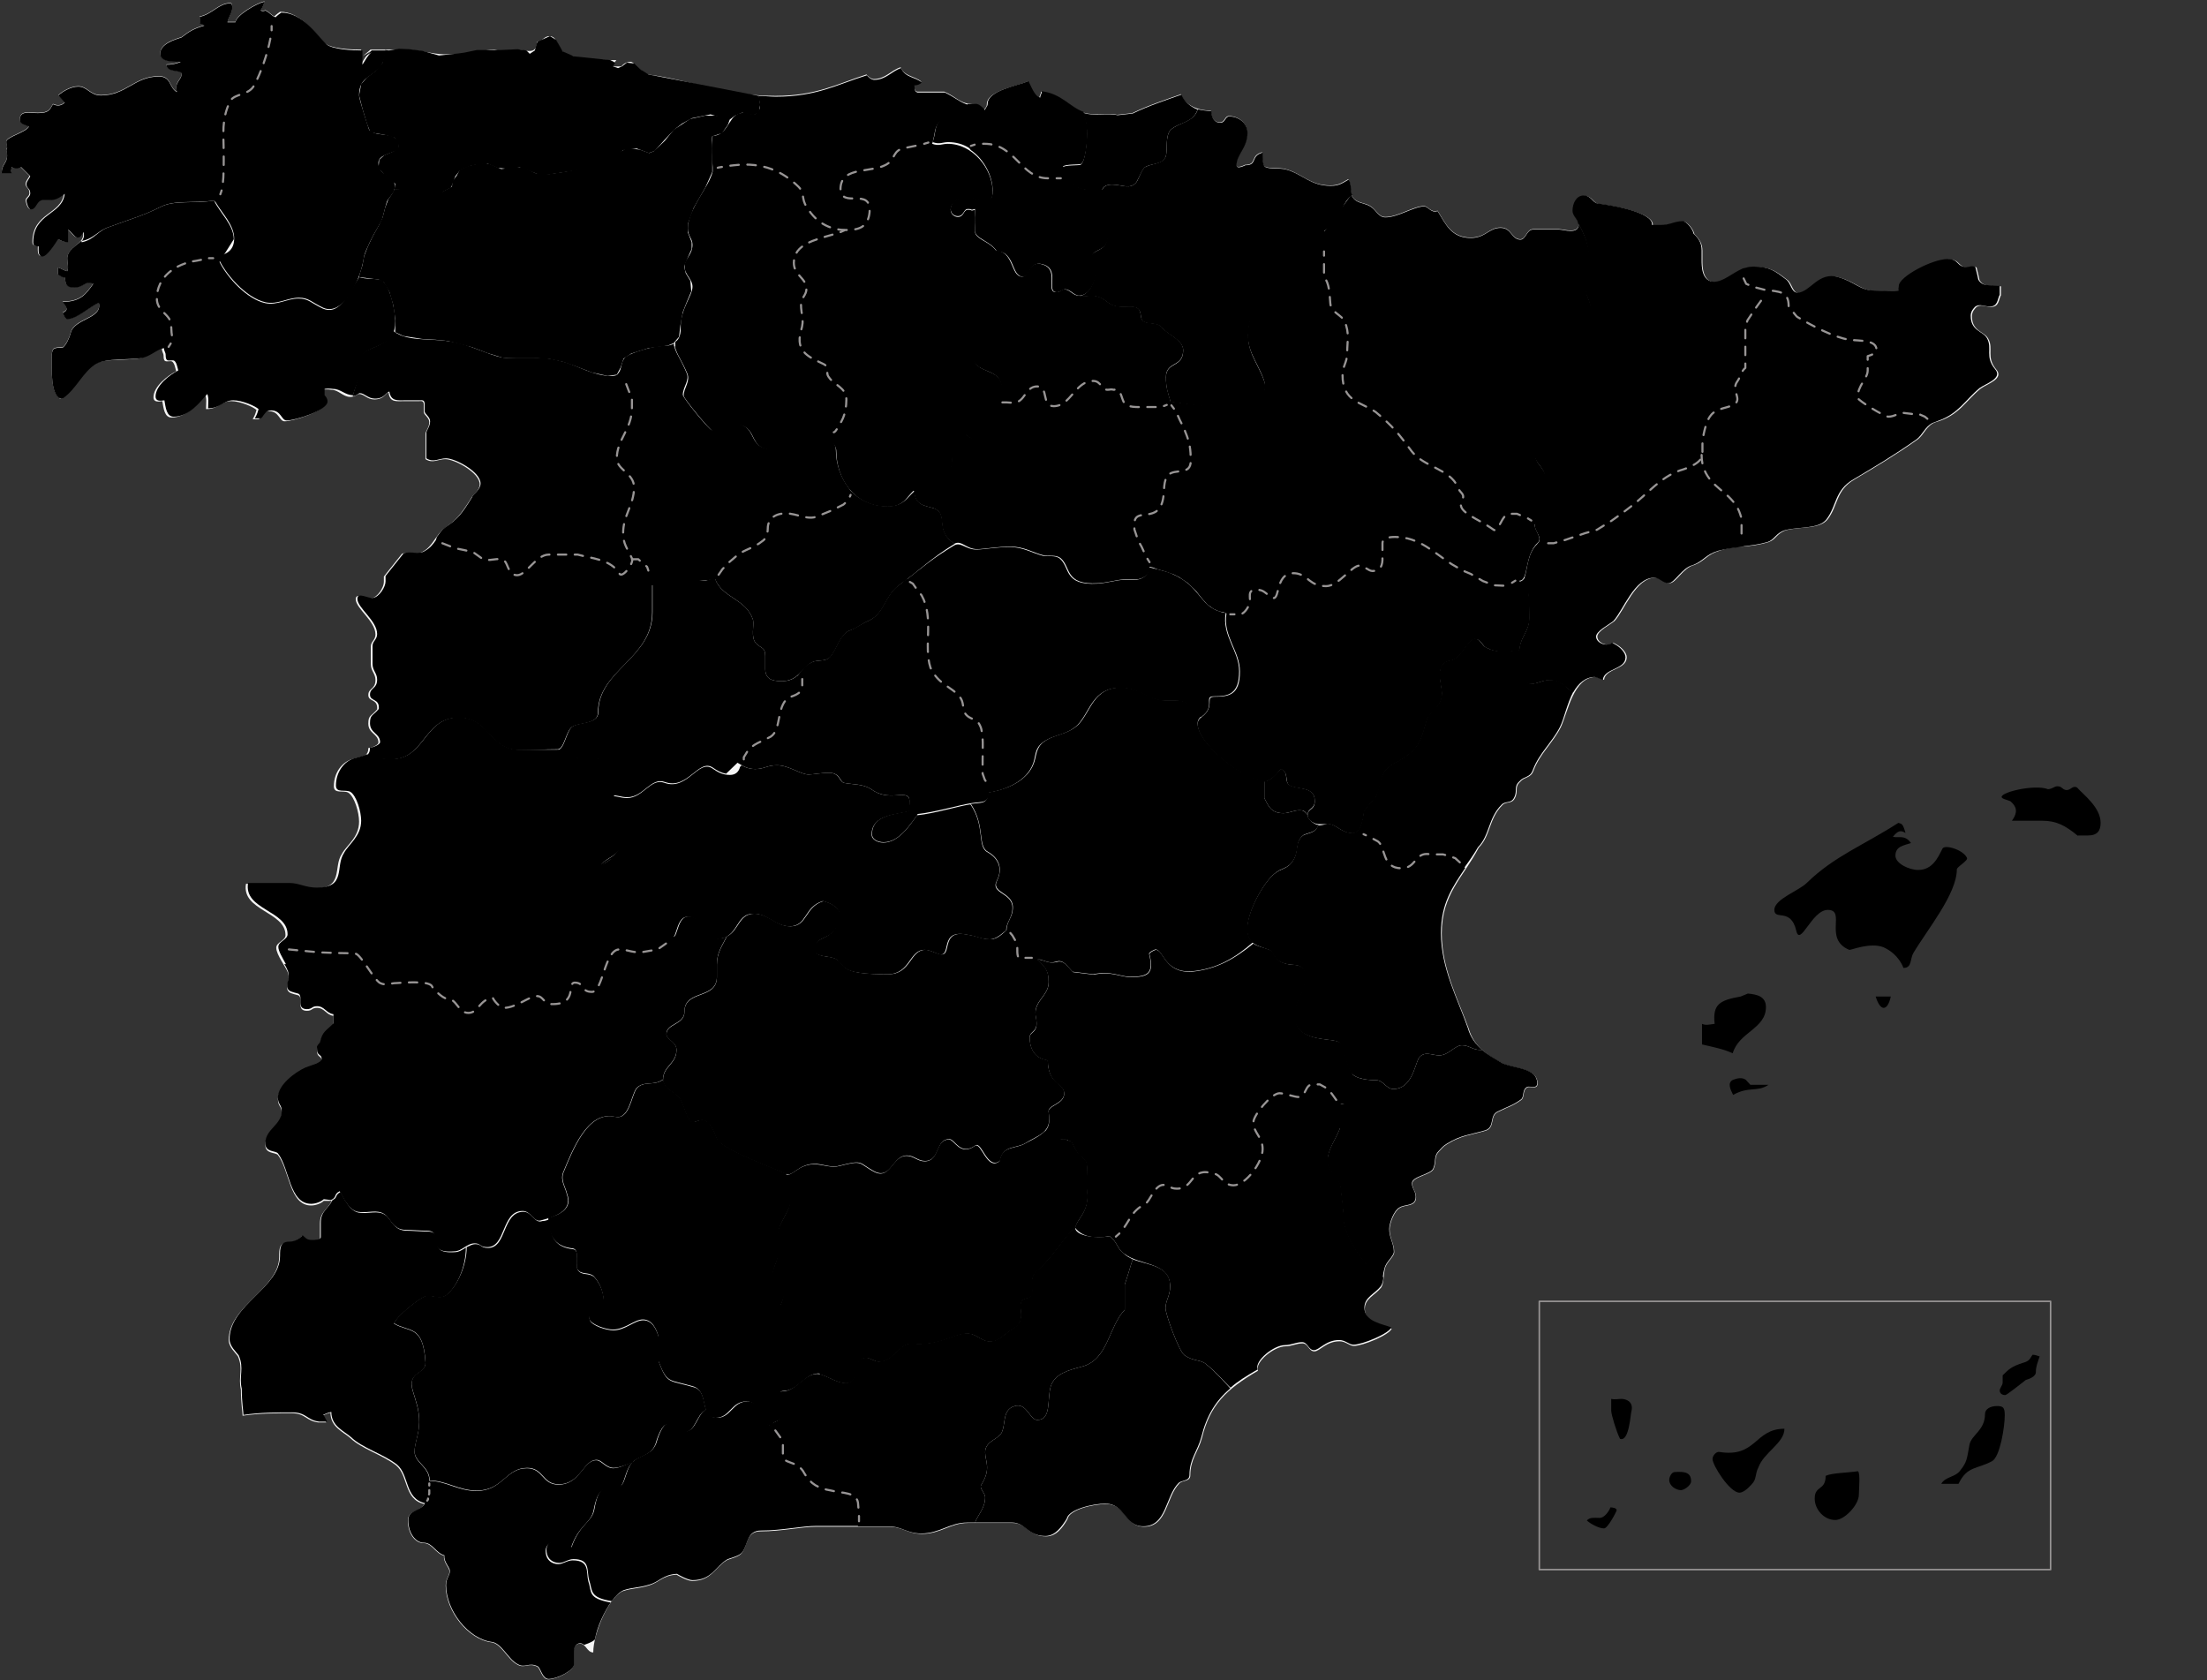 <?xml version="1.0" encoding="utf-8"?>
<!-- Generator: Adobe Illustrator 23.1.0, SVG Export Plug-In . SVG Version: 6.00 Build 0)  -->
<svg version="1.1" id="Capa_1" xmlns="http://www.w3.org/2000/svg" xmlns:xlink="http://www.w3.org/1999/xlink" x="0px" y="0px"
	 viewBox="0 0 524.9 399.6" style="enable-background:new 0 0 524.9 399.6;" xml:space="preserve">
<rect x="0" y="0" width="524.9" height="399.6" fill="#333333" stroke="none"/>
<style type="text/css">
	.st0{fill-rule:evenodd;clip-rule:evenodd;fill:#F6F6F6;}
	.st1{fill:none;stroke:#989595;stroke-width:0.5;stroke-linecap:round;stroke-linejoin:round;}
	.st2{fill:none;stroke:#989595;stroke-width:0.5;stroke-linecap:round;stroke-linejoin:round;stroke-dasharray:1.936,1.936;}
	.st3{fill:none;stroke:#989595;stroke-width:0.5;stroke-linecap:round;stroke-linejoin:round;stroke-dasharray:2.013,2.013;}
	.st4{fill:none;stroke:#989595;stroke-width:0.5;stroke-linecap:round;stroke-linejoin:round;stroke-dasharray:1.025,1.025;}
	
		.st5{fill:none;stroke:#989596;stroke-width:0.5;stroke-linecap:round;stroke-linejoin:round;stroke-miterlimit:10;stroke-dasharray:2;}
	
		.st6{fill:none;stroke:#989595;stroke-width:0.5;stroke-linecap:round;stroke-linejoin:round;stroke-miterlimit:3.864;stroke-dasharray:2;}
	.st7{fill:none;stroke:#989595;stroke-width:0.5;stroke-linecap:round;stroke-linejoin:round;stroke-dasharray:2.028,2.028;}
	.st8{fill:none;stroke:#989595;stroke-width:0.5;stroke-linecap:round;stroke-linejoin:round;stroke-dasharray:1.955,1.955;}
	.st9{fill:none;stroke:#989595;stroke-width:0.5;stroke-linecap:round;stroke-linejoin:round;stroke-dasharray:2.011,2.011;}
	.st10{fill:none;stroke:#989595;stroke-width:0.5;stroke-linecap:round;stroke-linejoin:round;stroke-dasharray:2.018,2.018;}
	.st11{fill:none;stroke:#989595;stroke-width:0.5;stroke-linecap:round;stroke-linejoin:round;stroke-dasharray:2.003,2.003;}
	.st12{fill:none;stroke:#989595;stroke-width:0.5;stroke-linecap:round;stroke-linejoin:round;stroke-dasharray:1.967,1.967;}
	.st13{fill:none;stroke:#989595;stroke-width:0.367;stroke-linejoin:round;stroke-miterlimit:3.864;}
	
		.st14{fill:none;stroke:#989595;stroke-width:0.5;stroke-linecap:round;stroke-linejoin:round;stroke-miterlimit:10;stroke-dasharray:2;}
</style>
<g id="zona27">
	<path class="st0" d="M14.2,94.6c-2.1-1.1-1.9-6.4-1.9-9.4c0-2.6,0.4-2.6,2.6-2.6c0.9-0.7,1.5-2.1,1.9-3.4c0.7-3.6,7.7-3.4,6.7-7.3
		c-2.1,0.9-5.2,3.9-7.5,3.9c-0.4,0-0.9-0.9-1.1-1.5c1.7-0.7,0.7-1.5,0-2.6c4.3,0,5.6-1.9,7.3-4.3c-0.4-0.2-0.9-0.2-1.3-0.2
		c-0.7,0-1.5,1.1-3.2,1.1c-1.9,0-2.2-0.7-2.2-2.4c-0.9,0-1.1-0.4-1.7-0.7l0,0v-1.6l0,0c1.1,0.4,1.3,0.7,2.2,0.9c0.4-0.9,0-1.9,0-3
		c0-3,4.5-3.4,3.7-6.4c-0.6,0.7-0.6,1.3-1.5,1.3c-0.6,0-1.5-1.5-2.2-1.9c0,1.5,0,2.2,0,3c-1.3,0-1.9-0.6-2.4-0.7
		c-0.7,1.1-2.6,4.1-3.7,4.1S9,59.4,9,58.5c-1.1,0-1.3-0.4-1.3-0.9c0-7.1,6.9-6.5,7.5-11.6c-2.2,1.7-2.8,1.5-5.2,1.5
		c-1.5,0-1.5,2.2-2.8,2.2c-0.7,0-1.1-1.7-1.1-2.1C6.1,47,7,46.7,7,45.9c0-1.3-0.9-1.1-0.9-2.2c0-0.7,0.7-1.3,0.9-1.9
		c-0.6-0.6-1.9-1.9-2.2-2.2c-0.6,0.4-1.7,0.6-2.2,0c-0.4,1.3-0.4,0.7,0,1.5l0,0H0.4l0,0c0-2.1,1.3-2.4,1.3-4.1c0-1.5-0.4-1.1,0-1.9
		c0-0.6-0.2-0.9-0.2-1.5c0-1.1,4.7-2.2,5.4-3.6c-0.9-0.4-2.2-0.6-2.2-1.5c0-2.4,2.2-1.7,4.3-1.7c2.6,0,2.8-0.7,3.6-2.1
		c1.3,0.6,2.2,0.2,2.8-0.4c-0.6-0.7-0.9-0.9-1.5-1.7c0.9-0.9,3-2.1,4.7-2.1c2.2,0,2.8,2.1,5.4,2.1c6,0,8-4.5,13.8-4.5
		c3,0,2.4,2.8,4.3,3.7c-0.7-2.4,1.1-2.8,1.1-4.3c0-1.1-3.6-0.2-3.6-2.2c1.1,0,2.4-0.2,3.4-0.7c-2.1,0-4.9,0-4.9-1.9
		c0-2.4,3.6-3.4,5.1-3.9c1.9-1.5,3-2.1,5.4-2.8c-0.2-0.2-0.9-0.6-1.1-0.4l0,0V3.9l0,0c3-0.6,4.5-3.2,7.3-3.2c0.6,0,0.4,1.5,0.4,1.5
		c0,0.6-0.9,1.9-1.1,3l0,0H56l0,0c0.2-1.7,5.1-4.5,6.9-4.9c-0.2,0.9-0.6,1.5-0.9,2.1c0.4,0.2,0.7,0.2,1.1,0c1.3,0.7,1.3,1.1,2.2,1.5
		c0-0.2,1.3-1.1,1.3-1.1c5.1,0,8.4,5.4,10.7,7.5c1.5,1.3,6.2,1.5,8.6,1.5l0,0v3.4l0,0c0.7-1.1,1.3-2.2,2.2-3l0,0l-1.7,1.1l0,0
		c0.7-0.7,1.1-0.9,1.7-1.5c3,0,4.9,0,8,0c3.2,0,7.1,1.1,9.4,1.1c1.5,0,2.6,0,4.1,0c3.2,0,5.1-1.1,8-1.1c1.9,0.6,4.5,0,5.4,0
		c1.9,0,4.7,1.5,4.7-1.9c1.5-0.2,1.7-1.3,3-1.3c1.9,0,2.1,3,3,3.6c2.4,1.9,8.2,2.1,12.9,2.1c-0.4,0.4-0.7,1.1-0.9,1.5l0,0h2.1l0,0
		c0.4-0.6,1.3-1.1,2.2-1.1s2.8,2.8,4.1,3c11,1.5,18.1,5.1,30.3,5.1c9.7,0,14.6-2.8,21.7-5.1c0.2,0.4,1.1,1.1,1.7,1.1
		c2.8,0,4.1-2.1,6.4-2.8c0.9,2.2,3.4,2.1,4.9,3.4c-0.4,0.6-1.1,0.7-1.7,0.7c0,0.9,0.2,1.5,0.7,1.7l0,0h6.5l0,0c3,1.3,3.7,3,7.3,3
		c0.9,0,1.9,1.1,2.2,1.5c0-0.6,0.6-0.7,0.6-1.5c0-3.2,7.1-4.3,9.7-5.4c0.6,1.1,1.5,3.7,2.8,3.9c0-0.6,0.4-0.9,0.4-1.5
		c4.7,0.6,6.7,3.7,9.9,4.9c2.2,0.9,5.8,0,8.2,0.6l0,0l3.6-0.4l0,0c3.9-1.9,8-3.2,11.6-4.5c0.7,2.2,3.4,3.9,7.1,3.9
		c0,1.5,0.7,2.8,2.1,2.8c1.3,0,1.1-1.5,2.2-1.5c2.1,0,4.3,1.5,4.3,3.9c0,3.6-2.6,5.1-2.6,7.7c0,1.1,2.1,0,2.1,0c3,0,1.1-2.2,4.1-3
		c0,1.3,0,3,0.6,3.4c1.1,0.6,3.4,0.2,4.9,0.6c4.1,1.1,5.8,3.9,10.7,3.9c2.1,0,2.8-0.7,4.3-1.5c0.6,1.1,0.4,2.2,0.7,3.6
		c0.7,2.2,3.2,1.9,4.5,2.8c1.5,0.9,1.9,2.6,3.6,2.6c3,0,6.7-2.6,9.2-2.6c0.9,0,1.7,1.7,3.2,1.1c1.9,3,3.2,6.4,7.9,6.4
		c3.6,0,4.3-2.4,7.1-2.4c2.6,0,2.6,2.8,4.7,2.8c1.3,0,1.5-2.4,3-2.4c1.9,0,5.4,0,6.2,0c1.1,0,4.7,1.3,4.7-1.3c0-0.9-1.3-1.7-1.3-3
		c0-1.7,0.9-3.6,2.6-3.6c1.9,0,2.1,1.7,3.4,1.9c3.4,0.4,13.3,2.1,12.9,5.1c1.1,0,1.5,0,1.9,0c2.6,0,3.4-0.9,5.4-0.9
		c0.9,0,2.4,1.9,2.6,3c1.1,1.1,1.9,2.2,1.9,3.9c0,1.5,0,2.1,0,2.4c0,1.3,0,5.1,3,5.1s5.4-3.6,9.4-3.6c3.9,0,5.2,1.1,7.7,3
		c1.3,0.9,1.3,3.2,2.8,3.2c3,0,4.9-5.1,9.7-3.7c3.9,1.1,5.2,3.2,8.6,3.2c1.7,0,5.1,0.4,5.8,0c-0.2-0.4,0-0.7,0-1.1
		c0-2.2,8-6.4,11.6-6.4c2.8,0,2.1,1.9,4.5,1.9c0.7,0,1.3-0.4,2.1,0c0.4,1.5,0.7,3,0.7,3c1.1,1.9,3,1.1,5.1,1.5l0,0v2.1l0,0
		c-0.6,1.1-0.4,2.8-2.4,2.8c-1.1,0-2.4-0.7-3.4,0c-0.4,0.4-1.1,1.1-1.1,2.2c0,3.7,3,3.6,3.9,5.4c1.3,2.4-0.6,4.3,1.9,7.3
		c1.9,2.2-2.2,3.4-3.7,4.5c-3.7,3-5.1,6.4-10.7,8c-2.2,0.7-2.8,3-4.3,4.1c-5.1,3.6-9.9,6.5-15,9.5c-4.5,2.6-3.9,6.2-6.4,9.5
		c-1.9,2.4-6.5,1.7-9.9,2.6c-2.2,0.7-2.4,2.2-4.1,2.8c-4.7,1.5-7.9,0.7-11.8,2.1c-3,0.9-3.4,2.4-6,3.4c-2.6,0.6-4.3,4.3-5.8,4.3
		c-1.3,0-2.1-1.3-3.4-1.3c-4.7,0-7.3,7.7-9.7,10.3c-1.1,0.9-4.1,2.4-4.1,3.7c0,1.1,1.3,1.9,2.4,1.9c1.9,0,0.7-0.9,2.2,0
		c1.1,0.6,2.4,1.9,2.4,3c0,3-5.1,2.6-5.4,5.4c0,0-1.7-0.7-1.9-0.7c-5.4,0-6.7,8.4-8.4,12c-1.9,3.7-4.9,6.2-6.4,10.1
		c-0.7,2.1-2.1,1.5-3.2,2.8c-1.5,1.3-0.4,2.2-1.3,3.9c-0.7,1.5-2.1,0.7-3,1.7c-3.2,3.2-2.8,7.3-5.6,10.1c-3.7,7.1-8.8,11-8.8,20.4
		c0,8.4,3.9,15.7,6.4,22.6c1.3,4.5,4.7,6.5,8.2,8.4c3.2,1.3,8.2,1.1,8.2,4.7c0,1.5-1.7,0.6-2.4,0.9c-1.3,0.7-0.6,2.4-1.5,3
		c-2.1,1.5-2.8,1.5-5.4,2.8c-2.2,0.9-0.7,3.7-3,4.5c-3.7,1.1-5.8,1.1-9.2,3.2c-1.1,0.7-1.1,0.9-1.9,1.7c-1.3,1.3-0.6,2.4-1.3,4.1
		c-0.4,1.5-5.1,1.9-5.1,3.6c0,1.3,0.9,1.9,0.9,3.2c0,2.4-2.6,1.7-3.9,2.6c-1.3,0.7-2.4,3.7-2.4,5.1c0,2.1,1.1,3.4,1.1,5.4
		c0,1.1-1.9,2.4-2.2,3.9c-0.4,1.5-0.2,3.4-0.9,4.5c-1.5,1.9-3.9,2.6-3.9,5.1c0,3.4,4.5,3.9,6.4,4.7c-0.6,1.5-6.9,4.1-9,4.1
		c-1.1,0-1.9-1.1-3.4-1.1c-3.2,0-4.7,2.4-6,2.4s-1.5-1.9-2.8-1.9c-1.5,0-2.6,0.7-4.1,0.7c-2.6,0-7.3,3.7-6.5,5.8
		c-7.7,4.5-11.4,8.2-13.3,15.9c-0.9,3.4-2.8,5.1-2.8,9c0,1.5-1.9,1.1-2.6,1.9c-3.2,3.2-2.8,10.3-8.4,10.3c-4.5,0-4.3-5.4-9-5.4
		c-3,0-8.8,1.3-9.2,3.6c-1.1,1.9-2.6,4.1-5.1,4.1c-4.1,0-4.7-3.2-7.9-3.2c-3.6,0-6.7,0-10.7,0c-4.1,0-6.5,2.6-10.9,2.6
		c-3.4,0-4.7-1.7-7.7-1.7c-6,0-11,0-17.4,0c-3.7,0-8.2,1.1-13.3,1.1c-3.4,0-3,3.2-4.5,5.2c-0.7,0.9-2.8,1.3-3.6,1.7
		c-2.8,1.7-3.6,4.9-8.2,4.9c-1.1,0-3.4-1.3-3.7-1.5c-3.4,0.2-4.1,1.9-6.7,2.6c-2.2,0.7-3.9,0.6-6,1.3c-3.2,1.1-7.1,9.9-7.1,14.6
		c-1.5,0-1.7-2.1-3.2-2.1c-0.9,0-1.5,0.9-1.5,1.9c0,1.5,0,2.2,0,3.2c0,1.3-3.9,3.4-6,3.4c-1.5,0-1.9-2.6-2.6-3
		c-2.2-1.1-3,0.6-4.9-0.6c-2.1-1.1-3.7-4.9-6-5.2c-5.6-0.7-10.9-7.5-10.9-13.5c0-1.7,0.9-2.2,0.9-3.4c0-0.9-1.5-2.1-1.3-3.7
		c-2.1-0.6-2.8-3-4.9-3c-1.9,0-3.7-2.2-3.7-5.4c0-2.4,3.2-2.2,3.9-3.9c-4.9-1.1-3.7-6.7-6.7-9.2c-3.4-2.6-8.2-3.9-10.9-6.5
		c-1.7-1.5-4.7-2.6-4.7-6c-1.1,0.2-1.5,0.6-1.9,0.6c0.2,0.4,0.7,1.3,0.9,1.7l0,0h-1.9l0,0c-3-0.4-3-2.2-6.4-2.2s-7.7,0-11.6,0.6
		c0-0.9-0.4-2.8-0.4-6.2c-0.7-3,0.6-4.9-0.7-7.9c-0.6-0.9-2.2-2.2-2.2-3.9c0-8.2,12-12.2,12-19.8c0-1.9,0-3.4,2.2-3.4
		c1.3,0,2.2-0.6,3.2-1.5c0.7,0.6,0.9,1.1,2.2,1.1c0.6,0,2.1,0,2.1-0.7c0-1.1,0-2.2,0-3.4c0-2.8,1.7-3.2,2.8-5.4l0,0H77l0,0
		c-0.6,0.6-1.9,1.1-3,1.1c-5.2,0-5.1-8.4-7.9-12c-0.6-0.7-3-0.2-3-2.4c0-3.4,3.9-4.3,3.9-7.7c0-1.5-0.9-1.5-0.9-3.2
		c0-3,4.1-6,6.5-7.1c1.5-0.6,3.9-1.1,3.9-2.1c0-1.1-1.1-0.7-1.1-2.2c0-0.9-0.2-0.6,0.7-1.7c0.6-2.6,1.3-2.6,3.2-4.5l0,0v-2.2l0,0
		c-1.7-0.2-2.1-1.9-3.9-1.9c-1.3,0-1.1,0.7-2.4,0.7c-2.6,0-0.9-2.8-1.9-3.6c-0.2-0.2-1.9-0.4-2.4-0.9c-1.1-1.1,0.4-2.4-0.2-4.5
		c-0.4-1.3-2.8-4.3-2.8-6c0-1.3,2.2-1.7,2.2-3c0-5.6-10.5-5.8-9.4-12.2c4.3,0,6.7,0,9.9,0c2.2,0,3.7,1.1,6.5,1.1
		c6.9,0,4.3-5.1,6.4-8.2c1.1-2.1,4.1-3.9,4.1-7.7c0-2.2-1.1-6-2.6-6.9c-1.1-0.6-3.4,0.4-3.4-1.5c0-3.2,1.9-5.8,4.5-6.5
		c2.1-0.7,3.7-0.4,3.7-2.6c0.7,0,2.4-0.7,2.4-1.3c0-2.1-2.4-2.1-2.4-4.5c0-2.1,0.7-1.7,2.1-3.4c0.2-2.6-2.1-1.7-2.1-3.4
		s1.7-1.3,1.7-3.6c0-1.5-1.1-2.1-1.1-3.7c0-2.1,0-2.1,0-4.3c0-1.1,1.1-1.5,1.1-2.8c0-3.2-4.7-6.2-4.7-8.4c0-1.7,2.6,0,3.7-0.2
		c1.5-0.2,3-2.6,3-3.9c0-0.4,0-0.9,0-1.3l0,0l4.3-5.4l0,0c1.5-0.6,3.7,0.4,5.1-0.6c2.1-1.1,3-3.9,4.9-5.4c3-2.1,3.9-3.2,6.4-7.1
		c0.2-0.7,2.1-1.9,2.1-3.4c0-2.8-6-6-8.2-6c-1.7,0-3,1.1-4.7,0l0,0v-6l0,0c0-0.7,0.9-1.5,0.9-2.8c0-1.1-1.3-1.7-1.3-2.4
		c0-0.9,0-0.6,0-1.7s-0.7-0.9-1.1-0.9c-0.9,0-1.5,0-3.4,0c-2.1,0-3.6,0.4-3.9-2.1C91.5,93.7,91.3,95,89,95c-1.7,0-2.4-1.3-3.6-1.3
		c-0.4,0-0.9,0.7-2.1,0.7c-1.7,0-2.8-1.7-4.5-1.7c0,0-1.1-0.2-2.1,0l0,0v1.5l0,0c0.2,0.2,0.7,0.7,0.7,1.5c0,2.1-7.7,4.5-9.7,4.5
		c-1.3,0-1.3-2.4-3.7-2.4c-1.7,0-1.9,1.9-2.6,1.9c-0.4,0-0.9,0-1.3,0c0.4-0.7,0.6-1.1,0.9-2.2c-0.7-0.7-3.9-2.1-6-2.1
		c-2.4,0-3,1.9-6,1.9c0-1.5,0.2-2.4-0.2-3.4c-1.7,1.9-4.3,5.4-8,5.4c-1.7,0-1.9-2.2-2.2-3.9c-1.1,0.2-2.1,0.2-2.1-0.9
		c0-2.6,3.4-5.2,5.4-6.2c-0.2-0.6-0.4-2.4-1.3-2.4c-1.1,0-1.7,0.4-1.7-1.3c0-0.6-0.4-0.9-0.4-1.7c-1.9,0.2-3.4,2.1-5.8,2.4
		c-3,0.4-8,0-10.5,1.3c-3.2,1.9-4.7,6-7.9,8.2l0,0h-1.5h1.4L14.2,94.6L14.2,94.6z"/>
</g>
<g id="zona26">
	<path id="zona26_1_" d="M93.8,45l-0.6,1.2l-0.8,1.1l-0.8,2.1L91,51.7l-0.8,1.7l-1.6,2.9l-1.1,2.3l-0.9,2.3l-0.4,2.2l-0.7,2.2
		l-0.1,0.6l4.7,0.6l1.2,0.7l1.3,2.2l0.9,3.1l0.5,3.2v2.8V79l1.9,0.9l4.4,0.7l3.3,0.2l2.9,0.3l5.8,1.5l3.4,1.3l3.9,1.2l3.1,0.1h5.2
		l2.9,0.2l3.2,0.7l2.6,0.9l4.2,1.6l3.7,0.8l2.2-0.3l0.9-1.7l0.7-2.1l1.8-1.2l4.1-1.3l4.6-0.6l1.4-0.6l1.3-1.5l0.3-2.6l0.6-3.3
		l0.9-2.3l1.1-2.6l-0.2-2.5l-1.1-1.8l-0.4-1.6l0.9-2.2l0.9-2v-1.6l-0.9-2.3l0.1-2.3l1.3-3.6l2.7-4.7l1.7-3.8v-3.1l-0.1-4.4l0.1-1
		c0.8-0.2,1.5-0.5,2.3-0.7c0.5-0.7,0.9-1.3,1.4-2l0.5-1.4l-1.4-0.7l-2.2-0.1h-2.3l-3.6,0.8l-2.7,1.8l-1.1,0.7l-2.2,2.7l-2.5,2.4
		l-1.2,0.5l-2.2-0.8l-3-0.4l-2.3,1.2c-0.7,0.6-1.4,1.3-2,1.9c-0.5,0.2-1.1,0.5-1.6,0.7c-0.9,0.3-1.8,0.5-2.7,0.8
		c-0.7,0.1-1.5,0.2-2.2,0.3s-1.5,0.3-2.2,0.4l-2.1,0.4l-3.5,0.5l-3.2-0.2c-0.6-0.3-1.1-0.5-1.7-0.8c-0.5-0.2-1-0.4-1.4-0.6h-1.7
		l-3.4,0.4l-1.1-0.5l-1.4-0.6l-1.2-0.3l-1.5,0.1l-2.4,0.5l-2.2,0.9l-0.8,1.5l-0.9,1.2c-0.1,0.5-0.2,0.9-0.2,1.4
		c-0.8,0.4-1.5,0.8-2.3,1.2c-0.6-0.1-1.2-0.1-1.8-0.2c-0.5-0.2-1-0.3-1.4-0.5c-1.5,0.1-2.9,0.1-4.4,0.2c-0.8,0-1.6-0.1-2.4-0.1
		C94.6,45.1,94.2,45,93.8,45z"/>
</g>
<g id="zona25_1_">
	<path id="zona25" d="M91.6,11.9l-0.6,3l-1.7,2l-2,1.5L85.9,20l-0.5,2.7l0.9,3.5l1,3.3c0.3,0.7,0.5,1.3,0.8,2
		c1.2,0.2,2.3,0.4,3.5,0.6l2.4,0.7l0.9,2L93.6,36l-2.2,0.9L90.2,38c-0.1,0.7-0.1,1.4-0.2,2.1c0.6,0.5,1.1,1.1,1.7,1.6
		c0.8,0.7,1.5,1.3,2.3,2c-0.1,0.5-0.1,0.9-0.2,1.4c2.3,0.1,4.6,0.1,6.9,0.2l4.3,0.5l2.3-1.2l1-2.7l1.2-1.5l2.8-1.1l3.6-0.4l2.4,1
		l2.8,0.3l2.5-0.4l4.3,1.6l2.6,0.1l12-1.8l2.5-1.2l3.2-2.8l3.2-0.4l2.9,1.1l1.4-0.5l2.4-2.7l2.3-2.4l1.8-1.4l2.4-1.3l4.4-0.9
		l3.8,1.1l0.8,0.1l1.2-0.9l1.7-0.7c0.9,0.2,1.8,0.4,2.7,0.6c0.4-0.2,0.8-0.4,1.3-0.7c0.1-0.6,0.2-1.2,0.3-1.8l-0.3-2.1l-26.3-5.1
		l-1.7-1.1l-1.6-1.5l-1.8-0.2l-1.2,0.9l-0.9,0.4l-1.2-0.4l0.5-0.9l-1.1-0.6l-8.7-0.9l-2.7-1.2l-1.5-2.7l-1.5-0.9l-3,1.3l-0.6,2.1
		l-1.2,0.8l-0.8-0.8l-2.1-0.3l-4.1,0.2h-3h-2.6l-2.9,0.6l-1.4,0.2l-4.7,0.5l-3.9-1.1l-3.1-0.4l-2.5-0.1L92.5,12L91.6,11.9z"/>
</g>
<g id="zona24">
	<path d="M90.6,66.6c-2-0.5-3.3-0.1-5.2-0.7c-3,5.1-5,9-8.6,7.5C74,72.1,73.4,71,71,71c-2.7,0-5.1,1.7-7.9,1.1
		c-4.3-0.9-9-6-10.9-9.8l3.4-5.4c0-3.4-3.4-6.4-4.7-9.2c-4.8,0.8-9.3-0.2-12.7,1.5c-4.1,2.1-7.5,3-12,4.7c-3,0.9-3.7,3.1-6.7,3.7
		h-0.1v-0.4c-1.2,1.3-3.4,2.2-3.4,4.3c0,1.1,0.4,2.1,0,3c-0.9-0.2-1.1-0.5-2.2-0.9v1.7c0.6,0.3,0.8,0.7,1.7,0.7
		c0,1.7,0.3,2.4,2.2,2.4c1.7,0,2.5-1.1,3.2-1.1c0.4,0,0.9,0,1.3,0.2c-1.7,2.4-3,4.3-7.3,4.3c0.7,1.1,1.7,1.9,0,2.6
		c0.2,0.6,0.7,1.5,1.1,1.5c2.3,0,5.4-3,7.5-3.9c1,3.9-6,3.7-6.7,7.3c-0.4,1.3-1,2.7-1.9,3.4c-2.2,0-2.6,0-2.6,2.6
		c0,3-0.2,8.3,1.9,9.4H15c3.2-2.2,4.7-6.3,7.9-8.2c2.5-1.3,7.5-0.9,10.5-1.3c2.3-0.3,3.8-2.1,5.6-2.4c0,0.7,0.4,1,0.4,1.6
		c0,1.7,0.6,1.3,1.7,1.3c0.9,0,1.1,1.8,1.3,2.4c-2,1-5.4,3.6-5.4,6.2c0,1.1,1,1.1,2.1,0.9c0.3,1.7,0.5,3.9,2.2,3.9
		c3.7,0,6.3-3.5,8-5.4c0.4,1,0.2,1.9,0.2,3.4c3,0,3.6-1.9,6-1.9c2.1,0,5.3,1.4,6,2.1c-0.3,1.1-0.5,1.5-0.9,2.2c0.4,0,0.9,0,1.3,0
		c0.7,0,0.9-1.9,2.6-1.9c2.4,0,2.4,2.4,3.7,2.4c2,0,9.7-2.4,9.7-4.5c0-0.8-0.5-1.3-0.7-1.5v-1.5c1-0.2,2.1,0,2.1,0
		c1.7,0,2.8,1.5,4.7,1.5c0.4-2,1.9-4.3,1.9-6.5c0-1.1-0.3-2.3,0.4-3.2c3-2.8,7.7-1.6,7.7-8C94,73.7,92.7,67.5,90.6,66.6z"/>
	<line class="st1" x1="50.7" y1="61.4" x2="49.7" y2="61.4"/>
	<path class="st2" d="M47.8,61.8l-1,0.2c-5.1,0.7-9.5,3.9-9.5,9c0,3.2,3.4,3.7,3.4,6.4l0.1,1.7l0.2,1.5v0.1"/>
	<polyline class="st1" points="40.6,81.7 40.6,81.7 40.1,82.5 	"/>
</g>
<g id="zona23">
	<path d="M64.6,3.8L64.6,3.8L65.3,4l0,0c-0.9-0.4-0.9-0.8-2.2-1.5c-0.4,0.2-0.7,0.2-1.1,0c0.3-0.6,0.7-1.2,0.9-2.1
		c-1.8,0.4-6.7,3.2-6.9,4.9l0,0h-1.9l0,0c0.2-1.1,1.1-2.4,1.1-3c0,0,0.2-1.5-0.4-1.5c-2.8,0-4.3,2.6-7.3,3.2l0,0v1.7l0,0
		c0.2-0.2,0.9,0.2,1.1,0.4c-2.4,0.7-3.5,1.3-5.4,2.8c-1.5,0.5-5.1,1.5-5.1,3.9c0,1.9,2.8,1.9,4.9,1.9c-1,0.5-2.3,0.7-3.4,0.7
		c0,2,3.6,1.1,3.6,2.2c0,1.5-1.8,1.9-1.1,4.3c-1.9-0.9-1.3-3.7-4.3-3.7c-5.8,0-7.8,4.5-13.8,4.5c-2.6,0-3.2-2.1-5.4-2.1
		c-1.7,0-3.8,1.2-4.7,2.1c0.6,0.8,0.9,1,1.5,1.7c-0.6,0.6-1.5,1-2.8,0.4c-0.8,1.4-1,2.1-3.6,2.1c-2.1,0-4.3-0.7-4.3,1.7
		c0,0.9,1.3,1.1,2.2,1.5c-0.7,1.4-5.4,2.5-5.4,3.6c0,0.6,0.2,0.9,0.2,1.5c-0.4,0.8,0,0.4,0,1.9c0,1.7-1.3,2-1.3,4.1l0,0h2.4l0,0
		c-0.4-0.8-0.4-0.2,0-1.5c0.5,0.6,1.6,0.4,2.2,0c0.3,0.3,1.6,1.6,2.2,2.2c-0.2,0.6-0.9,1.2-0.9,1.9c0,1.1,0.9,0.9,0.9,2.2
		c0,0.8-0.9,1.1-0.9,1.7c0,0.4,0.4,2.1,1.1,2.1c1.3,0,1.3-2.2,2.8-2.2c2.4,0,3,0.2,5.2-1.5c-0.6,5.1-7.5,4.5-7.5,11.6
		c0,0.5,0.2,0.9,1.3,0.9c0,0.9-0.2,2.4,0.9,2.4s3-3,3.7-4.1c0.5,0.1,1.1,0.7,2.4,0.7c0-0.8,0-1.5,0-3c0.7,0.4,1.6,1.9,2.2,1.9
		c0.9,0,0.9-0.6,1.5-1.3c0.2,1,0,1.5-0.4,2.1c3-0.6,3.7-2.5,6.7-3.4c4.5-1.7,7.9-2.6,12-4.7c3.3-1.7,7.8-0.8,12.7-1.5l0.4,0.4
		c1.5,2.6,4.4,5.4,4.4,8.6c0,2.8-1.7,3.7-3.9,4.3c1.5,3.9,6.7,9.9,11.4,10.9c2.8,0.6,5.2-1.1,7.9-1.1c2.4,0,3,1.1,5.8,2.4
		c4.7,2.1,9-6.7,9.7-12.3c0.4-1.5,2.2-5.1,2.8-6c2.1-3.6,1.3-2.4,2.6-6.9c0.4-1.1,1.9-1.9,1.9-3.7c0-3-3.9-2.2-3.9-5.6
		c0-2.4,4.9-2.1,4.9-3.9c0-3.9-5.2-1.9-7.1-3.9c0,0-2.4-7.3-2.4-8.2c0-4.9,3.6-4.1,5.6-7.7c0.4-0.6,0.7-2.4,0.6-3
		c-0.9,0-2.1,0-3.2,0c-0.6,0.6-0.9,0.7-1.7,1.5l0,0l1.7-1.1l0,0c-0.9,0.7-1.5,1.9-2.2,3l0,0V12l0,0c-2.4,0-7.1-0.2-8.6-1.5
		C75.4,8.4,72,3,66.9,3c0,0-1.3,0.9-1.3,1.1l0,0L64.6,3.8L64.6,3.8"/>
	<path class="st1" d="M64.6,6.2c0,0.3,0,0.6,0,1"/>
	<path class="st3" d="M64.3,9.2c-0.7,3.7-2.3,8.2-3.8,11c-1.3,2.6-4.7,1.9-5.8,3.9c-2.1,4.5-1.5,7.7-1.5,12.3c0,2,0.1,5.3-0.3,7.9"
		/>
	<path class="st1" d="M52.7,45.3c-0.1,0.3-0.2,0.7-0.3,0.9"/>
</g>
<g id="zona22">
	<path d="M102.1,352.2c3.9,0,6.9,2.4,11.2,2.4c6.2,0,6.9-5.4,12-5.4c3.9,0,3.6,3.9,7.5,3.9c5.2,0,5.8-5.8,9-5.8
		c1.3,0,2.2,1.9,4.1,1.9c1.5,0,3.7-1.3,4.7-1.5c-1.7,1.3-1.9,4.3-2.8,5.6c-0.7,1.1-2.1,0.2-3.2,0.6c-0.7,0.4-2.4-0.2-3.4,5.2
		c-0.6,3.2-3.6,3.6-5.4,9c-0.4,0.9-1.1-1.5-2.1-1.5c-0.7,0-4.3-0.4-3.9,2.8c0.2,1.7,1.5,2.6,3,2.6c1.1,0,2.1-0.9,3.4-0.9
		c4.1,0,3.2,2.8,3.7,4.9c0.9,2.6-0.2,4.1,5.2,5.1l0,0h0.3v-0.2l0,0c-1.7,2.4-3.4,6-3.9,9c-0.6,0.7-2.6,1.3-2.6,1.3
		c-0.2-0.2-0.6-0.4-0.9-0.4c-0.9,0-1.5,0.9-1.5,1.9c0,1.5,0,2.2,0,3.2c0,1.3-3.9,3.4-6,3.4c-1.5,0-1.9-2.6-2.6-3
		c-2.2-1.1-3,0.6-4.9-0.6c-2.1-1.1-3.7-4.9-6-5.2c-5.6-0.7-10.9-7.5-10.9-13.5c0-1.7,0.9-2.2,0.9-3.4c0-0.9-1.5-2.1-1.3-3.7
		c-2.1-0.6-2.8-3-4.9-3c-1.9,0-3.7-2.2-3.7-5.4c0-2.1,2.3-2.2,3.5-3.3c0.2-0.2,0.3-0.4,0.4-0.6l0.1-0.1l0,0
		c-4.9-1.1-3.7-6.7-6.7-9.2c-3.4-2.6-8.2-3.9-10.9-6.5c-1.7-1.5-4.7-2.6-4.7-6c-1.1,0.2-1.5,0.6-1.9,0.6c0.2,0.4,0.7,1.3,0.9,1.7
		l0,0h-1.9l0,0c-3-0.4-3-2.2-6.4-2.2s-7.7,0-11.6,0.6c0-0.9-0.4-2.8-0.4-6.2c-0.7-3,0.6-4.9-0.7-7.9c-0.6-0.9-2.2-2.2-2.2-3.9
		c0-8.2,12-12.2,12-19.8c0-1.9,0-3.4,2.2-3.4c1.3,0,2.2-0.6,3.2-1.5c0.7,0.6,0.9,1.1,2.2,1.1c0.6,0,2.1,0,2.1-0.7c0-1.1,0-2.2,0-3.4
		c0-2.8,1.7-3.2,2.8-5.4c1.3-0.6,0.4-1.1,1.9-1.9c0.7,1.3,2.1,4.5,4.3,4.9c2.4,0.4,4.5-0.7,6.4,0.6c1.5,1.1,1.9,3.7,5.1,3.7
		c1.1,0,3.6,0.2,4.9,0.2c4.5,0-0.9,5.4,6.5,4.9c0.9,0,1.9-0.6,2.6-1.1c0,4.7-2.2,9.5-4.7,11.4c-1.5,1.1-3.7-0.2-4.9,0.2
		c-2.1,0.9-6.9,4.9-7.5,6.5c3.6,2.2,6.9,0.2,7.5,9.2c0.2,3-4.5,2.1-3,6.9c0.7,2.4,1.5,4.3,1.5,7.3s-1.1,4.9-1.1,7.1
		C98.6,347.9,102.2,348.9,102.1,352.2L102.1,352.2z"/>
	<g>
		<g>
			<line class="st1" x1="102.1" y1="352.8" x2="102.1" y2="353.3"/>
			<polyline class="st4" points="102.1,354.4 102.1,355.2 101.9,355.9 			"/>
			<path class="st1" d="M101.8,356.4c0,0.1,0,0.2,0,0.2l-0.2,0.3"/>
		</g>
	</g>
</g>
<g id="zona21">
	<path d="M216.3,192.9c-2.8,0.9-9,0.7-9,5.6c0,1.1,1.3,1.9,2.8,1.9c3.7,0,6.4-4.3,8-6.5c4.1-0.4,9.9-2.2,12.7-2.6
		c3.6,5.2,1.5,10.1,4.1,11.4c2.6,1.5,3.6,3.9,2.2,6.7c-1.7,3.2,3.7,2.8,3.7,6.5c0,2.4-1.5,3.4-1.5,5.4c-0.7,0.4-2.2,2.1-3.9,2.1
		c-2.1,0-2.8-0.7-5.4-1.1c-7.1-1.5-3.2,6-7.1,4.5c-1.1-0.4-1.9-0.9-3-0.9c-3.7,0-3.4,5.8-8.8,5.8c-2.6,0-7.9,0-9.9-1.3
		c-1.3-0.7-1.3-2.1-3.2-2.6c-0.9-0.4-4.3-0.2-4.3-1.9c0-3.7,3.7-1.7,5.6-6.4c0.9-2.1,0.4-4.1-3.6-5.2c-4.5,1.3-3.7,6-7.9,6
		c-3.4,0-5.2-3-8.6-3c-4.5,0-3.4,6-8.8,6c-3.7,0-2.1-3.4-5.4-4.9c-4.5-2.1-3.7,5.4-5.4,4.5c-7.7-4.9-6.2-9.7-6.7-16.5l0,0l-6.7-2.2
		l0,0c-1.3,0-2.1,1.3-3.6,1.7c1.5-1.9,4.9-2.2,4.9-5.6c0-2.4-2.2-3.9-2.2-6c0-1.9-0.6-2.2,0.4-4.9c0.7-0.2,1.9,0.4,3.4,0.4
		c3.9,0,5.6-4.9,9-3.6c5.4,1.9,8-5.8,11.4-3.4c1.3,0.9,2.4,1.5,4.1,1.5c1.3,0,2.1-0.7,2.4-1.9l0,0l0.4-0.4l0,0c0,0,1.3,0.9,3.2,0.9
		c2.2,0,2.8-0.9,5.2-0.9c2.8,0,5.6,2.2,7.5,2.2c1.1,0,2.8-0.4,4.9-0.4c2.6,0,2.4,2.2,3.6,2.4c1.9,0.4,4.5,0.2,6.4,1.5
		c4.1,3,8,0.2,9,2.1C216.4,190.4,216.2,191.9,216.3,192.9L216.3,192.9L216.3,192.9L216.3,192.9z"/>
</g>
<g id="zona20">
	<path d="M150.6,347.6c1.9-1.5,4.5-1.5,5.4-4.5c0.4-1.5,1.5-4.3,2.6-4.3c1.7,0,1.9,1.9,3.9,1.9c3,0,3-4.3,5.4-5.4
		c-0.6-2.1-0.6-4.9-3-5.4c-5.8-1.7-6.2-0.6-8.2-6l0,0v-5.8l0,0c-0.4-1.3-1.3-4.1-3.7-4.1c-2.1,0-4.3,2.4-7.1,2.4
		c-1.7,0-5.1-1.1-5.6-2.4c-0.9-2.4,3.4-1.7,3.4-3.4c0-2.8-0.7-5.1-2.4-6.9c-1.3-1.1-3-0.2-3.9-1.7c-0.6-1.1,0.6-4.7-1.1-4.9
		c-3.7-0.4-5.6-2.4-5.6-7.1c-0.6,0.2-1.1,0.4-1.7,0.4c-1.9,0.7-2.4-2.2-4.5-2.2c-5.1,0-3.9,8.6-8.4,8.6c-1.9,0-1.5-0.9-3-0.9
		c-0.9,0-1.3,0.4-2.1,0.7c0,4.5-2.4,9.5-4.9,11.4c-1.5,1.1-3.7-0.2-4.9,0.2c-2.1,0.9-6.9,4.9-7.5,6.5c3.6,2.2,6.9,0.2,7.5,9.2
		c0.2,3-4.5,2.1-3,6.9c0.7,2.4,1.5,4.3,1.5,7.3s-1.1,4.9-1.1,7.1c0,2.6,3.6,3.6,3.6,6.9c3.9,0,6.9,2.4,11.2,2.4
		c6.2,0,6.9-5.4,12-5.4c3.9,0,3.6,3.9,7.5,3.9c5.2,0,5.8-5.8,9-5.8c1.3,0,2.2,1.9,4.1,1.9c1.5,0,3.7-1.1,4.7-1.3l0,0L150.6,347.6
		L150.6,347.6z"/>
</g>
<g id="zona19">
	<path d="M183.7,339.3c-0.4-1.3,1.7-1.1,2.1-2.1c0.6-2.1-1.9-6.4,0.6-6.4c3.4,0,5.4-4.7,8.8-4.1c-0.4-2.8-4.7-7.3-6.7-12.9
		c-0.7-2.4-3.9-1.3-2.6-3.9c2.1-4.3-2.1-3.9-2.1-6.4c0-2.2,1.3-3.6,1.3-5.1c0-1.3,0-2.2,0-4.3c0-3.9,3-5.6,3-9c0-2.2-1.1-3.2-1.1-6
		c-4.9-2.1-15.5-6-16.5-8.4c-2.8-8-5.2-2.1-6.5-4.5c-0.9-1.3-1.1-2.6-1.7-3.9c-0.7-2.6-4.5-3-4.5-5.6c-2.2,1.7-4.7,0.2-6.4,2.2
		c-1.3,1.9-1.7,7.5-5.1,6.7c-6.5-1.5-10.1,8-12.3,13.3c-0.7,1.9,0.6,3.6,0.9,5.1c1.3,3.4-1.7,4.9-4.5,5.6c0,4.9,2.1,6.9,5.8,7.3
		c1.7,0.2,0.6,3.7,1.1,4.9c0.9,1.5,2.6,0.6,3.9,1.7c1.7,1.9,2.4,4.1,2.4,6.9c0,1.7-4.3,0.9-3.4,3.4c0.6,1.3,3.9,2.4,5.6,2.4
		c2.8,0,5.1-2.4,7.1-2.4c2.4,0,3.4,2.8,3.7,4.1l0,0v5.8l0,0c2.1,5.4,2.4,4.3,8.2,6c3.9,1.1,1.5,7.5,5.4,7.5c3.4,0,3.7-3.9,7.3-3.9
		c3.7,0,2.6,4.9,5.6,5.8l0,0L183.7,339.3L183.7,339.3z"/>
</g>
<g id="zona18">
	<path d="M248.7,269c0,0.9,3.6,0.9,3.6,1.9c3.9,0-0.2,0.4,2.4,0.4c0.2,0,0.7,1.3,1.5,2.6c0.9,1.5,2.4,1.5,2.4,3.6
		c0,2.8-0.2,3.4,0,5.8c0.6,4.9-2.4,6.4-2.8,8.6c-2.8,2.4-4.9,6.7-9.4,10.7c-2.1,1.9,0.6,5.8-2.1,6.2c-3.6,0.7,0.9,4.9-3.4,7.3
		c-1.9,1.1-3.2,3-5.4,3c-2.1,0-3.2-1.9-5.4-1.9c-3.4,0-6.5,3-13.1,2.4c-3.2-0.2-4.3,4.3-7.9,4.3c-1.1,0-1.9-0.9-3-0.9
		c-3.9,0-1.1,6-4.9,6c-2.1,0-4.3-1.7-6.2-2.1c-0.4-2.8-4.7-7.3-6.7-12.9c-0.7-2.4-3.9-1.3-2.6-3.9c2.1-4.3-2.1-3.9-2.1-6.4
		c0-2.2,1.3-3.6,1.3-5.1c0-1.3,0-2.2,0-4.3c0-3.9,3-5.6,3-9c0-2.2-1.1-3.2-1.1-6c1.7,0.7,3-2.6,7.3-2.4c2.1,0.2,3.7,0.9,5.6,0.4
		c5.8-1.5,4.3-0.6,8.4,1.5c3.7,1.7,4.1-3.9,7.5-3.9c1.7,0,2.6,1.3,4.3,1.3c3.7,0,2.4-5.2,5.8-5.2c1.3,0,2.6,4.1,6.2,1.5
		c1.5-0.9,2.8,6,5.8,3.7c0.7-3.9,3.7-2.8,6.2-4.3c1.7-0.9,3.4-1.7,4.5-2.8l0,0L248.7,269L248.7,269z"/>
</g>
<g id="zona17">
	<path d="M267.3,298.1c-1.5-0.9-1.7-3-3.4-4.1c-3.1,0.6-8.4,0-8.2-2.2c-2.9,2.5-4.9,6.8-9.4,10.7c-2.1,1.9,0.5,5.8-2.1,6.2
		c-3.6,0.8,0.9,4.9-3.4,7.3c-1.8,1.1-3.2,3-5.4,3c-2,0-3.2-1.9-5.4-1.9c-3.4,0-6.6,3-13.1,2.4c-3.2-0.2-4.3,4.3-7.9,4.3
		c-1.1,0-1.9-0.9-3-0.9c-4,0-1.2,6-4.9,6c-2.1,0-4.3-1.7-6.2-2.1c-3.4-0.6-5.4,4.1-8.8,4.1c-2.5,0,0,4.3-0.6,6.4
		c-0.4,0.9-2.1,0.8-2.1,1.8c-2.9-0.9-1.9-5.8-5.6-5.8c-3.6,0-3.9,3.9-7.3,3.9c-1.5,0-2-1-2.4-2.1c-2.4,1.1-2.4,5.4-5.4,5.4
		c-2,0-2.2-1.9-3.9-1.9c-1.1,0-2.2,2.8-2.6,4.3c-0.9,3-3.5,3-5.4,4.5c-1.7,1.3-1.9,4.3-2.8,5.6c-0.8,1.2-2.1,0.2-3.2,0.6
		c-0.8,0.3-2.5-0.2-3.4,5.2c-0.5,3.2-3.5,3.6-5.4,9c-0.4,0.9-1.2-1.5-2.1-1.5c-0.7,0-4.3-0.4-3.9,2.8c0.2,1.7,1.5,2.6,3,2.6
		c1.2,0,2.1-0.9,3.4-0.9c4.1,0,3.1,2.8,3.7,4.9c0.9,2.7,0,4.2,5.4,5.1c0.9-1.3,1.9-2.2,2.8-2.6c2.1-0.7,3.8-0.6,6-1.3
		c2.6-0.7,3.3-2.4,6.7-2.6c0.3,0.2,2.6,1.5,3.7,1.5c4.6,0,5.4-3.2,8.2-4.9c0.8-0.4,2.9-0.8,3.6-1.7c1.5-2,1.1-5.2,4.5-5.2
		c5.1,0,9.6-1.1,13.3-1.1c3.5,0,6.6,0,9.7,0l0.1,0.1c2.4,0,4.7,0,7.3,0c3,0,4.3,1.7,7.7,1.7c4.4,0,6.8-2.6,10.9-2.6
		c0.8,0,1.3,0,1.9,0c0.7-1.9,2.4-3.4,2.4-6c0-1.1-1.5-2.1-0.9-3c2.4-3.8,0.9-5.6,0.9-7.7c0-2.9,3.5-3,4.1-5.1c0.8-2.1,0-5.4,3.4-6
		c2.5-0.3,3.2,3.4,4.9,3.4c3.4,0,2.3-4.8,3.2-8c1-3,4.1-3.8,7.5-4.7c6.2-1.7,6.2-9.4,10.1-13.5v-6c0.8-2.3,1.2-3.9,1.9-6
		C268.7,299.1,267.9,298.8,267.3,298.1z"/>
	<path class="st5" d="M184.4,340.2l1.3,1.8l0.5,1.3v2.4c-0.4,2.8,3.4,1.3,5.1,4.7c1.5,2.6,3.4,3.6,6.4,4.1c2.4,0.7,6.4,0.2,6.4,3.4
		l0.2,2.3v1.6"/>
</g>
<g id="zona16">
	<path d="M269.4,299.5c-0.7,2.1-1.1,3.7-1.9,6l0,0v6l0,0c-3.9,4.1-3.9,11.8-10.1,13.5c-3.4,0.9-6.5,1.7-7.5,4.7
		c-0.9,3.2,0.2,8-3.2,8c-1.7,0-2.4-3.7-4.9-3.4c-3.4,0.6-2.6,3.9-3.4,6c-0.6,2.1-4.1,2.2-4.1,5.1c0,2.1,1.5,3.9-0.9,7.7
		c-0.6,0.9,0.9,1.9,0.9,3c0,2.6-1.7,4.1-2.4,6c3,0,5.8,0,8.8,0c3.2,0,3.7,3.2,7.9,3.2c2.4,0,3.9-2.2,5.1-4.1
		c0.4-2.2,6.2-3.6,9.2-3.6c4.7,0,4.5,5.4,9,5.4c5.6,0,5.2-7.1,8.4-10.3c0.7-0.7,2.6-0.4,2.6-1.9c0-3.9,1.9-5.6,2.8-9
		c1.3-5.2,3.4-8.6,6.9-11.6c0,0-3.4-3.9-5.8-5.8c-1.3-1.1-3-0.6-5.1-2.1c-1.3-0.9-4.5-9.7-4.5-11.2c0-1.7,1.1-3,1.1-5.1
		C278.4,301,273.4,301,269.4,299.5L269.4,299.5L269.4,299.5L269.4,299.5z"/>
</g>
<g id="zona15">
	<path d="M352.5,249.7c1.5,1.3,3.2,2.2,4.9,3.2c3.2,1.3,8.2,1.1,8.2,4.7c0,1.5-1.7,0.6-2.4,0.9c-1.3,0.7-0.6,2.4-1.5,3
		c-2.1,1.5-2.8,1.5-5.4,2.8c-2.2,0.9-0.7,3.7-3,4.5c-3.7,1.1-5.8,1.1-9.2,3.2c-1.1,0.7-1.1,0.9-1.9,1.7c-1.3,1.3-0.6,2.4-1.3,4.1
		c-0.4,1.5-5.1,1.9-5.1,3.6c0,1.3,0.9,1.9,0.9,3.2c0,2.4-2.6,1.7-3.9,2.6c-1.3,0.7-2.4,3.7-2.4,5.1c0,2.1,1.1,3.4,1.1,5.4
		c0,1.1-1.9,2.4-2.2,3.9c-0.2,0.7-0.4,1.5-0.4,2.4c-3.9-1.7-9.4-9.9-9.4-14.2c0-2.2-0.6-6-0.6-6.4c0-3.4-3.2-4.3-3.2-7.1
		c0-3,1.9-5.1,3-8l0,0v-5.8l0,0c2.2,0.4,3.2-2.2,3.2-4.3c0-1.3-0.6-3.2-0.6-3.2l0,0l0,0l0,0c0.9,1.7,4.5,1.9,6,1.9
		c1.7,0,2.4,2.1,4.1,2.1c4.3,0,5.1-5.6,6-7.3c1.3-1.9,3.2-0.7,4.9-0.7c2.2,0,3.7-2.4,5.4-2.4s2.6,1.1,4.3,1.1l0,0L352.5,249.7
		L352.5,249.7z"/>
</g>
<g id="zona14">
	<path d="M324.5,311c0-2.5,2.4-3.2,3.9-5.1c0.4-0.6,0.6-1.4,0.6-2.1c-4-1.7-9.4-9.9-9.4-14.2c0-2.3-0.6-6-0.6-6.4
		c0-3.4-3.2-4.3-3.2-7.1c0-2.9,1.9-5,3-8v-5.5l0.3-0.1c2.4,0.4,3-2.2,3-4.3c0-1.3-0.6-3.2-0.6-3.2c-1.5-2.4-1.3-4.5-2.6-6.9
		c-1.2-1.6-10.9,0.4-10.9-6.7c0-3.5,2.6-5.2,2.6-9.5c0-1.7-1.7-2.4-2.4-2.4c-5.6-0.2-4.5-2.9-6.2-3.6c-1.5-0.6-3-0.8-3.9-1.5
		c-4.3,3.5-8.6,6.1-14.6,6.7c-6.5,0.4-6.7-5.2-8.6-5.2c-0.2,0-1.7,0.7-1.5,1.1c1.1,4.5-0.2,5.4-4.5,5.4c-2.4,0-4.5-1.5-8.8-0.6
		l-4.9-0.6c-1.3-1.3-2.2-3-3.9-2.4c-2.1,0.5-3-0.6-4.5-0.6l0.2,0.3c1.8,1.8,2.4,2.6,2.4,5.2c0,3.3-3.9,4.5-3,8.4
		c0.7,3.8-1.5,3-1.5,4.7c0,2.8,1.3,5,4.3,5.4c0,5.8,3.9,5.5,3.9,7.9c0,2.6-4.1,2.8-3.7,4.5c0.4,2.3,0,3.6-0.9,4.5
		c0.1,1,3.7,1,3.7,1.9c3.9,0-0.2,0.4,2.4,0.4c0.2,0,0.8,1.3,1.5,2.6c0.9,1.5,2.4,1.5,2.4,3.6c0,2.8-0.2,3.4,0,5.8
		c0.6,4.9-2.4,6.4-2.8,8.6c1.7,2.2,4.6,2.6,8.2,2c1.7,1.1,1.9,3.2,3.4,4.1c3.7,3,11,1.9,11,7.9c0,2.1-1.1,3.4-1.1,5.1
		c0,1.5,3.2,10.3,4.5,11.2c2.1,1.5,3.8,1,5.1,2.1c2.5,1.9,5.8,5.8,5.9,5.6c1.7-1.5,3.8-2.8,6.4-4.3c-0.8-2.1,3.9-5.8,6.5-5.8
		c1.5,0,2.6-0.7,4.1-0.7c1.3,0,1.5,1.9,2.8,1.9s2.8-2.4,6-2.4c1.5,0,2.3,1.1,3.4,1.1c2.1,0,8.4-2.6,9-4.1
		C329,314.9,324.5,314.4,324.5,311z"/>
	<path class="st6" d="M317.8,261.6l-1-1.4l-1.1-1.3l-1.8-1h-1.7c-1.9,0-1.5,3-3.4,3c-0.9,0-3.4-0.9-4.5-0.9c-1.9,0-6.2,5.2-6.2,6.9
		c0,2.6,2.2,3.4,2.2,6.4c0,3.2-4.1,8.6-6.9,8.6c-2.6,0-2.8-2.4-4.7-2.8c-5.8-1.7-4.5,3.6-8.8,3.6c-1.7,0-1.9-0.9-3.2-0.9
		c-2.1,0-3.2,3.9-4.3,4.5c-3.6,1.9-3.6,4.1-6,6.9l-1,0.9"/>
</g>
<g id="zona13">
	<path d="M368.6,161.7c-1.7,0-2.8,0.9-4.5,0.9c-1.9,0-2.6-5.6-2.6-7.5h-0.1v-0.5c-3.4,0.3-5.5,0.7-7.9-0.6c-1.1-0.4-1.3-2.1-2.8-2.1
		c-1.7,0-3.2,4.7-5.6,5.1c-4.3,0.6-2.2,5.8-2.2,7.9c0,3.2-2.9,4.1-3.6,6.2c-1.1,3.7-1.5,6.2-4.5,8.4c-1.7,1.5-4.5,2.1-5.8,4.3
		c-1.2,2.2-0.8,3.7-1.9,5.8c-0.2,0.2-2.8,3-2.8,3.6c0,0-0.4,4.9-2.6,4.9c-2.8,0-3.9-2.2-6-2.2c0,0-1.1,0.4-2.2,0.4
		c-0.7,1.9-2.2,1.7-3.6,2.4c-2.1,1.7-0.9,3.7-2.4,6c-1.3,2.1-2.8,1.7-4.5,3.2c-2.4,1.9-6.4,8.8-6.4,13.1c0,3.6,2.6,3.9,5.2,4.9
		c1.7,0.7,0.6,3.4,6.2,3.6c0.7,0,2.4,0.7,2.4,2.4c0,4.3-2.6,6-2.6,9.5c0,7.1,9.7,5.1,10.9,6.7c1.3,2.4,1.1,4.5,2.6,6.9
		c0.9,1.7,4.5,1.9,6,1.9c1.7,0,2.4,2.1,4.1,2.1c4.3,0,5.1-5.6,6-7.3c1.3-1.9,3.2-0.7,4.9-0.7c2.2,0,3.7-2.4,5.4-2.4
		c1.7,0,2.6,1.1,4.3,1.1h0.5c-1.5-1.3-2.8-3-3.4-5.2c-2.4-6.9-6.4-14.2-6.4-22.6c0-7.1,2.8-11,5.8-15.5l-0.2-0.1
		c1.1-1.5,2.3-3.2,3.2-4.8c2.8-2.8,2.4-6.9,5.6-10.1c0.9-1,2.3-0.2,3-1.7c0.9-1.7-0.2-2.6,1.3-3.9c1.1-1.3,2.5-0.7,3.2-2.8
		c1.5-3.9,4.5-6.4,6.4-10.1c1-2,1.7-5.6,3.2-8.4C372.3,163.9,372,161.7,368.6,161.7z"/>
	<path d="M300.1,185.8c1.9,0.4,3.7-2.1,4.5-3c2.1,0.9,0.7,3,2.1,3.9c1.7,1.1,6,0.2,6,3.7c0,2.2-1.7,1.7-1.7,3.4
		c-0.7-0.9-0.9-1.1-1.9-1.1c-1.5,0-2.4,0.7-3.9,0.7c-3,0-3.6-1.9-4.5-3.6l0,0v-4.1h-0.6V185.8z"/>
	<path class="st6" d="M347.2,205.1l-1.1-1l-1.1-0.4l-1.8-0.5h-1.7l-2.2-0.1c-2.8,0-2.6,3.4-6,3.4c-4.7,0-3.7-5.1-5.6-6.4l-1.3-0.7
		l-1-0.5l-1.1-0.5"/>
</g>
<g id="zona12">
	<path d="M365.7,129.2c1.4-1.1-0.7-2.8-0.7-4.3c0-0.2,2.4-7.1,2.4-11.4c0-2.4-2.4-3.2-2.4-5.4c0-2.6,4.1-5.4,6-6.9
		c4.4-3.4,5.1-8.6,5.1-14.8c0-1,0-3,0-4.7c0-2.6,2.2-4.6,2.2-8c0-2.2-1.3-3.2-1.3-5.4c0-2.5,0.9-3.8,0.9-6.4c0-3.7-1.3-6.6-2.6-8.8
		c0-0.9-1.3-1.7-1.3-3c0-1.7,0.9-3.6,2.6-3.6c1.9,0,2.1,1.7,3.4,1.9c3.4,0.4,13.3,2.1,12.9,5.1c1.2,0,1.5,0,1.9,0
		c2.6,0,3.3-0.9,5.4-0.9c0.9,0,2.4,1.9,2.6,3c1.2,1.1,1.9,2.2,1.9,3.9c0,1.5,0,2,0,2.4c0,1.4,0,5.1,3,5.1c2.2,0,4.3-2.1,6.9-3.2l0,0
		h0.1c0.7-0.2,1.4-0.4,2.3-0.4c3.9,0,5.2,1.1,7.7,3c1.3,0.9,1.3,3.2,2.8,3.2c3,0,4.9-5.1,9.7-3.7c3.9,1.1,5.2,3.2,8.6,3.2
		c1.7,0,5.1,0.4,5.8,0c-0.2-0.4,0-0.7,0-1.1c0-2.2,8-6.4,11.6-6.4c2.8,0,2.1,1.9,4.5,1.9c0.7,0,1.3-0.4,2.1,0c0.4,1.5,0.7,3,0.7,3
		c1.1,1.9,3,1.1,5.1,1.5l0,0v2.1l0,0c-0.6,1.1-0.4,2.8-2.4,2.8c-1.1,0-2.4-0.7-3.4,0c-0.4,0.4-1.1,1.1-1.1,2.2c0,3.7,3,3.6,3.9,5.4
		c1.3,2.4-0.6,4.3,1.9,7.3c1.9,2.2-2.2,3.4-3.7,4.5c-3.5,2.9-5,6.1-9.9,7.8l-1.3,0.5c-1.8,0.9-2.4,2.9-3.8,3.9
		c-5.1,3.6-9.9,6.5-15,9.5c-4.5,2.6-3.9,6.2-6.4,9.5c-1.9,2.4-6.5,1.7-9.9,2.6c-2.2,0.7-2.4,2.2-4.1,2.8c-2.1,0.6-3.9,0.8-5.6,1
		l-0.9,0.2c-1.8,0.2-3.4,0.4-5.3,0.9c-3,0.9-3.4,2.4-6,3.4c-2.6,0.6-4.3,4.3-5.8,4.3c-1.3,0-2.1-1.3-3.4-1.3
		c-4.7,0-7.3,7.7-9.7,10.3c-1.1,0.9-4.1,2.4-4.1,3.7c0,1.1,1.3,1.9,2.4,1.9c1.9,0,0.7-0.9,2.2,0c1.1,0.6,2.4,1.9,2.4,3
		c0,3-5.1,2.6-5.4,5.4c0,0-1.7-0.7-1.9-0.7c-2.2,0-3.9,1.5-5.1,3.6c-1.9-0.6-2.4-2.8-5.8-2.8c-1.7,0-2.8,0.9-4.5,0.9
		c-1.9,0-2.6-5.6-2.6-7.5c0-3.7,2.4-4.7,2.4-8.4c0-3.2-0.2-7.7-1.1-9.5c0.7-2.1,0.7-5.8,3-7.9L365.7,129.2z"/>
	<path class="st6" d="M404.7,108.2c0,5.6,4.1,7.7,6.4,9.9c1.7,1.7,2.4,2.8,3,4.9l0.1,1.8v1.3v1.6v0.9"/>
	<path class="st6" d="M458.4,99.6l-0.6-0.5l-1.6-0.7l-1,0.1l-2.5-0.3c-1.3,0-2.1,0.9-3.6,0.9c-0.9,0-7.3-3.9-7.3-4.5
		c0-3,2.4-4.5,2.4-6.5c0-0.9,0-1.5,0-3.4c0.6-0.2,2.1-0.6,2.1-1.5c0-2.4-3.9-2.1-6.5-2.4c-3.7-0.6-8.6-3.2-12.3-5.4
		c-0.2,0-2.1-2.6-2.1-2.6c0-3.6-2.2-3.4-5.8-3.9l-2.7-0.7l-1.6-0.7l-0.9-1.9"/>
	<path class="st6" d="M368.2,129.2h1.3l2.8-0.8l4.7-1.6l2.8-0.8l3.4-2.1l2.4-1.7l2.5-1.9c3.9-3,6.7-6.7,11.4-8.4
		c2.1-0.6,5.4-1.9,5.4-3.9c0-0.7,0-1.5,0-2.4c0-1.3,0.7-5.2,1.9-6.7c1.5-2.1,4.5-1.7,6-3c1.3-1.3-1.1-3.2,0.4-5.2
		c0.9-1.3,0.9-2.4,1.9-3.2l0,0V78l0.5-1.8l1-1.5l1.3-1.9l1.9-2.6"/>
</g>
<g id="zona11">
	<path d="M321.8,46.2c-2.8,2.1-2.4,4.5-4.9,6.9c-2.8,3-6,4.7-8.8,8.4c-3.9,5.4-9.9,9.5-11,15.9c-1.1,6,1.9,8.4,3.6,13.3
		c0.9,2.4-1.1,7.1-6,7.1l0,0l-16.3-2.2l0,0c-0.6-2.1-1.1-3.2-1.1-5.8c0-3.9,4.1-2.2,4.1-6.5c0-2.4-3.7-3.7-4.9-5.2
		c-1.5-2.1-5.1,0-5.2-3.2c-0.4-3.7-4.7-0.4-7.9-3c-3.2-2.6-4.9-0.9-6.9-1.5c2.2,0,3.9-3,3.9-5.4c0-1.5-0.9-2.2-0.9-3.7
		c0-1.7,2.4-1.5,3.4-3.2c0.7-1.5,0.7-4.1,0.7-6.5c0-3.2,0-6.4-1.5-6.4c0.4-0.9,1.1-1.3,2.4-1.3c2.4,0,4.3,1.3,5.8-0.6
		c0.6-0.9,1.3-3.2,2.1-3.6c1.7-0.9,4.1-0.6,4.9-2.6c0.4-1.7-0.2-4.7,1.1-6.2c2.1-1.9,5.4-1.7,6.5-4.9c0.9,0.2,2.1,0.4,3.2,0.4
		c0,1.5,0.7,2.8,2.1,2.8c1.3,0,1.1-1.5,2.2-1.5c2.1,0,4.3,1.5,4.3,3.9c0,3.6-2.6,5.1-2.6,7.7c0,1.1,2.1,0,2.1,0c3,0,1.1-2.2,4.1-3
		c0,1.3,0,3,0.6,3.4c1.1,0.6,3.4,0.2,4.9,0.6c4.1,1.1,5.8,3.9,10.7,3.9c2.1,0,2.8-0.7,4.3-1.5c0.6,1.1,0.4,2.2,0.7,3.6l0,0
		L321.8,46.2L321.8,46.2z"/>
</g>
<g id="zona10">
	<path d="M197.2,104.2L197.2,104.2c0,0,1.7,1.7,1.7,3c0,6.7,4.3,13.3,12.2,13.3c6,0,4.1-5.4,11-5.4c1.5-0.6,3.9-2.2,4.3-4.5
		c0.4-2.6-0.9-7.3,2.4-7.3c1.7,0,1.3,1.3,3.6,1.3c2.2,0,6-9.7,6-12c0-5.6-6.9-3.2-6.9-8.2s3-6.9,3.6-10.7c0.2-2.4-0.4-4.1,0-6.7
		c0.2-1.9,2.4-3.2,2.4-5.4c0-3.9-5.6-4.3-5.6-6.5c0-1.5,0.2-2.4,0-5.2c-1.3,0.4-0.4,0-1.7,0c-1.1,0-0.9,1.7-2.4,1.7
		c-0.7,0-1.7-0.6-1.7-1.7c0-1.7,2.1-3,3.9-3c1.5,0,2.1,0.9,3.9,0.9c1.7,0,2.2-0.4,2.2-2.2c0-5.4-4.7-11.4-10.7-11.4
		c-1.3,0-2.1,0.6-3.7,0l0.1-0.3c0.6-2,0.4-3.9,1.8-5c2.2-1.7,5.6-1.3,6.9-3.9c-2.2-0.6-3.4-1.9-5.8-3l0,0h-6.5l0,0
		c-0.6-0.2-0.7-0.7-0.7-1.7c0.6,0,1.3-0.2,1.7-0.7c-1.5-1.3-3.9-1.1-4.9-3.4c-2.2,0.7-3.6,2.8-6.4,2.8c-0.6,0-1.5-0.7-1.7-1.1
		c-7.1,2.2-12,5.1-21.7,5.1c-1.3,0-3-0.2-4.1-0.2c0,0.6,0.6,2.4,0.2,3.2c-1.5,2.6-2.1,0-5.1,1.1c-2.2,0.9-2.6,5.2-6,5.2
		c-0.5,2.8-0.1,5.5,0,7.5v1c-0.8,3.6-5.9,8.9-5.9,13.5c0,1.9,1.1,2.4,1.1,3.9c0,2.4-1.9,3.4-1.9,5.1c0,2.1,1.9,3,1.9,4.9
		c0,2.2-3,5.4-2.8,9.9c0,1.9-0.6,2.8-1.3,3.2l0,0v1.1h-0.1c0.6,2.2,1.5,3,3,6.5c0.7,1.9-0.9,3.4-0.9,5.2c0,0.7,6.4,8.4,6.9,8.4
		c2.1,0,2.8-1.5,5.1-1.5c6.2,0,2.8,6,9.4,6c4.1,0,6.4-3,9.4-3c0.8,0,2.1,0,3.5,0L197.2,104.2z"/>
	<path class="st1" d="M170.7,39.9c0,0,0.2-0.1,1-0.2"/>
	<path class="st7" d="M173.7,39.4c0.3,0,0.6-0.1,0.9-0.1c6.9-0.8,11.6,1.5,15.3,5.1c1.5,1.5,0.7,3,1.9,4.7c2.6,4.5,6.4,5.6,9.4,5.6
		s5.2-0.6,5.6-4.1c0.6-6.4-6.9-0.7-6.9-5.8c0.2-5.6,8-3.4,11.4-6c1.5-0.9,1.1-3.2,3.9-3.6c1.6-0.3,2.7-0.6,3.6-0.7"/>
	<path class="st1" d="M219.8,34.2c0.7-0.2,1-0.3,1-0.3"/>
	<path class="st1" d="M200.8,54.8c-0.3,0.1-0.6,0.3-0.9,0.4"/>
	<path class="st8" d="M198,55.8c-4.1,1.2-9.2,2.3-9.2,6.7c0,3,3,3.6,3,6.2c0,1.5-1.3,2.2-1.3,3.6c0,2.8,0.9,3.4,0,6.4
		c-1.5,5.2,2.4,6.4,5.4,7.9c1.7,0.9,0.2,1.9,1.3,3.2c1.1,1.7,4.1,2.4,4.1,5.2c0,1.3-0.2,4.1-1.7,6c0,0.1-0.1,0.1-0.1,0.2"/>
	<path class="st1" d="M199,102.1c-0.4,0.7-0.7,0.7-0.7,0.7"/>
</g>
<g id="zona9">
	<path d="M284.8,26.2c-1.3,3.2-4.3,2.8-6.4,4.7c-1.3,1.5-0.7,4.5-1.1,6.2c-0.7,2.1-3.2,1.7-4.9,2.6c-0.7,0.4-1.5,2.6-2.1,3.6
		c-1.5,1.9-3.4,0.6-5.8,0.6c-1.3,0-2.1,0.4-2.4,1.3c-0.7,0-1.5,0-3,0c-2.8,0-6.4-1.7-6.4-5.4c0.6-0.6,3.7-0.4,4.3-0.6
		c1.1-0.7,1.5-5.2,1.5-7.5c0-2.2-0.4-3.4-0.9-4.9l0,0l0,0l0,0c2.2,0.9,5.8,0,8.2,0.6l0,0l3.6-0.4l0,0c3.9-1.9,8-3.2,11.6-4.5
		c0.6,1.5,1.9,2.8,3.9,3.6l0,0L284.8,26.2L284.8,26.2z"/>
</g>
<g id="zona8">
	<path d="M252.8,39.6c0.6-0.6,3.7-0.4,4.3-0.6c1.1-0.7,1.5-5.2,1.5-7.5c0-2.2-0.4-3.4-0.9-4.9c-3.2-1.1-5.2-4.3-9.9-4.9
		c0,0.6-0.4,0.9-0.4,1.5c-1.3-0.2-2.2-2.8-2.8-3.9c-2.6,1.1-9.7,2.2-9.7,5.4c0,0.7-0.6,0.9-0.6,1.5c-0.4-0.4-1.3-1.5-2.2-1.5
		c-0.6,0-1.3,0.2-1.9,0c-1.3,2.8-4.3,2.2-6.5,3.9c-1.5,1.1-1.1,3.2-1.9,5.2c1.7,0.6,2.4,0,3.7,0c1.9,0,3.6,0.5,5,1.4l0.4,0.5
		c3.2,2.2,5.2,6.2,5.2,9.7c0,1.9-0.6,2.2-2.2,2.2c-1.9,0-2.4-0.9-3.9-0.9c-1.9,0-3.9,1.3-3.9,3c0,1.1,0.9,1.7,1.7,1.7
		c1.5,0,1.3-1.7,2.4-1.7c1.3,0,0.4,0.4,1.7,0c0.2,2.8,0,3.7,0,5.2c0,1.9,3.7,2.4,5.2,4.9c4.3,0,3.4,6,6.2,6c1.7,0,1.5-3.7,4.5-3
		c4.7,1.1,0.7,6.7,3.6,6.7c0.9,0,1.3-0.7,1.9-0.7c1.3,0,2.1,1.5,3.4,1.5c2.2,0,3.9-3,3.9-5.4c0-1.5-0.9-2.2-0.9-3.7
		c0-1.7,2.4-1.5,3.4-3.2c0.7-1.5,0.7-4.1,0.7-6.5c0-3.2,0-6.4-1.3-6.4c-0.9,0-1.7,0-3.2,0c-2.8,0-6.4-1.7-6.4-5.4"/>
	<line class="st1" x1="230.9" y1="34.7" x2="231.8" y2="34.4"/>
	<path class="st9" d="M233.8,34.2h0.4c7.3,0,8.6,8.2,15,8.2h1.1"/>
	<line class="st1" x1="251.3" y1="42.4" x2="252.3" y2="42.4"/>
</g>
<g id="zona7">
	<path d="M361.4,138.3c0.6,0,1.1-0.6,1.5-1.3c0.7,1.9,0.9,6.5,0.9,9.7c0,3.7-2.4,4.7-2.4,8.4l0,0v-0.4h0.1c-3.4,0.4-5.4,0.7-7.9-0.6
		c-1.1-0.4-1.3-2.1-2.8-2.1c-1.7,0-3.2,4.7-5.6,5.1c-4.3,0.6-2.2,5.8-2.2,7.9c0,3.2-2.8,4.1-3.6,6.2c-1.1,3.7-1.5,6.2-4.5,8.4
		c-1.7,1.5-4.5,2.1-5.8,4.3c-1.1,2.2-0.7,3.7-1.9,5.8c-0.2,0.2-2.8,3-2.8,3.6c0,0-0.4,4.9-2.6,4.9c-2.8,0-3.9-2.2-6-2.2
		c0,0-1.1,0-2.2,0c-0.7,0-2.6-0.7-2.6-2.1c0-1.7,1.7-1.1,1.7-3.4c0-3.6-4.3-2.6-6-3.7c-1.3-0.9,0-3-2.1-3.9c-0.7,0.9-2.6,3.4-4.5,3
		c-8.2-2.2-18.3-12.7-14.4-15.3c3.6-2.6,0.6-4.9,3.2-4.9c3.4,0,6-0.4,6-6c0-4.9-4.1-8.4-3.2-13.8l-0.7-0.3l-1.1-0.2l-1.3-0.6l-1.4-1
		l-1.1-1.2l-0.9-1.1l-0.7-0.9l-0.7-0.7l-1.4-1.3l-1.9-1.3l-1.4-0.7l-2-0.7l-1.8-0.5l-1-0.4l-0.9-0.2c0,2.1-1.7,3-3.4,3
		c-1.3,0-2,0-2.4,0c-1.9,0-3.6,0.7-6.4,0.9c-8.1,0.5-6.4-3.9-9-6c-1.1-0.8-2.6-0.4-3.9-0.6c-2.5-0.6-4.7-2.1-7.9-2.1
		c-3.3,0-6.3,0.6-8,0.6c-2.6,0-3.7-2.2-5.4-1.3c-4.9-3-1.3-6.9-4.9-8.4c-2.3-0.7-4.5-0.7-4.7-4.1l0,0l-0.3-0.2l0,0
		c1-1,2.3-1.7,4.9-1.7c1.5-0.6,3.9-2.3,4.3-4.5c0.3-2.6-1-7.3,2.4-7.3c1.7,0,1.4,1.3,3.6,1.3c1.6,0,4.1-5.4,5.2-9l0.3-0.8
		c0.3-0.9,0.4-1.7,0.4-2.1c0-5.6-6.9-3.1-6.9-8.2s3-7,3.6-10.7c0.2-2.4-0.4-4.1,0-6.7c0.2-1.8,2.4-3.2,2.4-5.4
		c0-0.6-0.4-1.3-0.6-1.9c4.5,0,3.6,6.2,6.4,6.2c1.7,0,1.5-3.7,4.5-3c4.7,1.1,0.8,6.7,3.6,6.7c1,0,1.3-0.7,1.9-0.7
		c1.3,0,2.1,1.5,3.4,1.5c2,0.6,3.7-1.1,6.9,1.5c3.2,2.6,7.5-0.7,7.9,3c0.1,3.2,3.7,1.1,5.2,3.2c1.2,1.5,4.9,2.8,4.9,5.2
		c0,4.3-4.1,2.6-4.1,6.5c0,2.3,0.4,3.4,0.9,5.1l0.2,0.7l16.2,2l0,0c4.9,0,6.9-4.7,6-7.1c-1.7-4.9-4.7-7.3-3.6-13.3
		c1.1-6.4,7.1-10.5,11-15.9c1.9-2.7,4.1-4.4,6.3-6.2h0.7l6.4-8.7l0,0c0.8,2.2,3.2,1.9,4.5,2.8c1.5,0.9,1.9,2.6,3.6,2.6
		c3,0,6.8-2.6,9.2-2.6c1,0,1.7,1.7,3.2,1.1c1.9,3,3.2,6.4,7.9,6.4c3.5,0,4.3-2.4,7.1-2.4c2.6,0,2.6,2.8,4.7,2.8c1.3,0,1.5-2.4,3-2.4
		c1.9,0,5.5,0,6.2,0c1.1,0,4.7,1.3,4.7-1.3c1.3,2.3,2.6,5.1,2.6,8.8c0,2.7-0.9,4-0.9,6.4c0,2.2,1.3,3.2,1.3,5.4c0,3.3-2.2,5.4-2.2,8
		c0,1.7,0,3.8,0,4.7c0,6.2-0.8,11.4-5.1,14.8c-1.9,1.5-6,4.3-6,6.9c0,2.2,2.4,3,2.4,5.4c0,3.5-1.6,8.7-2.2,10.6l-0.4,0.5
		c0,1.5,2,3.2,0.7,4.3c-3.2,3-2.1,9-4.3,9"/>
	<path class="st6" d="M238.4,95.7h1l1.5,0.1c3,0,2.8-3.9,5.8-3.9c2.8,0,0.9,4.7,3.9,4.7c4.1,0,5.1-6,9.4-6c1.9,0,1.9,2.1,3.4,2.1
		c0.7,0,0.7-0.2,1.5,0c1.7-0.4,1.7,1.7,2.4,3c0.7,1.3,3.2,1.1,5.1,1.1h1.6h2.2l1.3-0.5"/>
	<line class="st1" x1="364.2" y1="123.8" x2="363.4" y2="123.3"/>
	<path class="st10" d="M361.5,122.5l-0.7-0.3H359c-1.9,0-2.6,4.9-3.9,3.7c-3.6-2.6-8.6-4.1-7.5-6.5c1.1-2.2-0.4-1.9-0.9-3.6
		c-1.9-4.3-8-4.7-10.9-8.4c-3.2-4.3-4.3-5.8-8.6-9.4c-3.4-2.4-7.9-2.4-7.9-8.8c0-2.1,1.1-3,1.1-5.2c0-2.8,0.6-4.9-0.6-7.5
		c-0.7-1.7-3.2-2.1-3.4-4.3c-0.2-2.4-0.2-4.7-1.5-6.4v-4"/>
	<line class="st1" x1="314.9" y1="60.8" x2="314.9" y2="59.8"/>
	<polyline class="st1" points="292.6,146.1 293.3,146.1 293.6,146.1 	"/>
	<path class="st11" d="M295.5,145.9c1-0.6,1.8-2.3,1.8-3c0-1.3-0.6-3,2.2-2.6c1.3,0.2,1.7,1.1,3.2,1.9c1.9,0.6,0.4-6.7,5.8-5.8
		c2.8,0.6,3,3,6.9,3c3,0,6-4.9,8-4.9c0.9,0,2.1,1.3,3,1.3c2.6,0,2.4-2.4,2.4-3.6c0-0.9,0-1.3,0-3c0-1.3,1.7-1.5,3-1.5
		c5.8,0,9.4,3.9,13.5,6.5l2.6,1.5l1.9,0.8l2.9,1.7l2.7,1l2.3,0.1l0.9-0.2"/>
	<line class="st1" x1="359.6" y1="138.6" x2="360.4" y2="138.1"/>
	<line class="st1" x1="273.4" y1="133.7" x2="272.9" y2="132.9"/>
	<path class="st12" d="M272,131.1l-0.5-1.1l-0.8-1.4l-0.4-1.2l-0.5-1.5v-1.3c0-4.3,6,0.4,6.9-6.5c0.2-1.3,0-3.9,1.1-5.1
		c1.7-1.7,5.4,0.2,5.4-3.4c0-2.6-0.2-4.3-1.3-6.9c-0.4-1.3-1.1-2.2-1.7-3.7l-0.5-1"/>
	<polyline class="st1" points="279.2,97.2 279.2,97.2 278.6,96.4 	"/>
</g>
<g id="zona6">
	<path d="M239.4,221.2c0-2.1,1.5-3,1.5-5.4c0-3.7-5.4-3.4-3.7-6.5c1.3-2.8,0.4-5.2-2.2-6.7c-2.6-1.3-0.6-6.2-4.1-11.4
		c2.4-0.4,4.1,0.2,4.1-2.8l0,0h0.4l0,0c4.3-0.7,9-2.8,10.5-6.9c0.7-1.9,0.4-3.6,2.4-5.1c2.6-1.9,5.4-1.5,8.2-4.1
		c3-3.2,3.6-8.8,10.1-8.8c4.3,0,6,2.4,9.7,3c2.2,0.2,4.7-0.4,6.4,0.9c1.3,0.9,1.3,2.1,3.2,3l0,0h-0.2l0,0
		c-3.9,2.6,6.2,13.1,14.4,15.3l0,0h0.6v4.1l0,0c0.9,1.7,1.5,3.6,4.5,3.6c1.5,0,2.4-0.7,3.9-0.7c0.9,0,1.1,0.2,1.9,1.1
		c0,1.3,1.9,2.4,2.6,2.4c-0.7,1.9-2.2,1.7-3.6,2.4c-2.1,1.7-0.9,3.7-2.4,6c-1.3,2.1-2.8,1.7-4.5,3.2c-2.4,1.9-6.4,8.8-6.4,13.1
		c0,1.7,0.6,2.6,1.3,3.2c-4.1,3.6-8.6,6.4-14.6,6.9c-6.5,0.4-6.7-5.2-8.6-5.2c-0.2,0-1.7,0.7-1.5,1.1c1.1,4.5-0.2,5.4-4.5,5.4
		c-2.4,0-4.5-1.5-8.8-0.6l0,0l-4.9-0.6l0,0c-1.3-1.3-2.2-3-3.9-2.4c-1.7,0.5-2.7-0.2-3.8-0.5h-0.6l0,0l0.2,0.2l0,0
		c1.9,1.9,2.4,2.6,2.4,5.2c0,3.4-3.9,4.5-3,8.4c0.7,3.7-1.5,3-1.5,4.7c0,2.8,1.3,5.1,4.3,5.4c0,5.8,3.9,5.4,3.9,7.9
		c0,2.6-4.1,2.8-3.7,4.5c0.9,4.9-2.4,5.4-5.4,7.3c-2.4,1.5-5.4,0.4-6.2,4.3c-3,2.2-4.3-4.7-5.8-3.7c-3.6,2.6-4.9-1.5-6.2-1.5
		c-3.4,0-2.1,5.2-5.8,5.2c-1.7,0-2.6-1.3-4.3-1.3c-3.4,0-3.7,5.6-7.5,3.9c-4.1-2.1-2.6-3-8.4-1.5c-1.9,0.6-3.6-0.2-5.6-0.4
		c-4.3-0.2-5.6,3.2-7.3,2.4c-4.9-2.1-15.5-6-16.5-8.4c-2.8-8-5.2-2.1-6.5-4.5c-0.9-1.3-1.1-2.6-1.7-3.9c-0.7-2.6-4.5-3-4.5-5.6
		c0-3.2,3.2-3.7,3.2-7.1c0-1.9-2.4-2.4-2.4-3.7c0-2.6,4.3-2.2,4.3-5.4c0-5.2,7.7-2.8,7.7-8.2c0-0.7,0-1.1,0-3c0-2.8,1.3-4.5,2.4-6.7
		c2.8-1.3,2.8-5.4,6.5-5.4c3.4,0,5.2,3,8.6,3c4.1,0,3.4-4.7,7.9-6c3.9,1.1,4.5,3.2,3.6,5.2c-1.9,4.7-5.6,2.6-5.6,6.4
		c0,1.7,3.4,1.5,4.3,1.9c1.9,0.6,1.9,1.9,3.2,2.6c2.1,1.3,7.3,1.3,9.9,1.3c5.4,0,5.1-5.8,8.8-5.8c1.1,0,1.9,0.6,3,0.9
		c3.9,1.5,0-6,7.1-4.5c2.6,0.4,3.4,1.1,5.4,1.1C237.3,223.4,238.8,221.7,239.4,221.2L239.4,221.2z"/>
	<path d="M163.9,223.7c-1.5,0-2.8,0-4.1-0.9c1.7,0.9,0.9-6.5,5.4-4.5c2.4,1.1,2.2,3.2,3.4,4.3C168.6,222.6,166,223.7,163.9,223.7
		L163.9,223.7L163.9,223.7z"/>
	<path class="st6" d="M240.3,221.9l0.5,0.6l0.8,1.4c0.7,1.1,0,3,0.7,3.9h1.7h1.4"/>
</g>
<g id="zona5">
	<path d="M415.2,256.8c-0.9-0.6-1.9-0.4-3,0c-1.5,0.7-0.6,2.4,0,3.6c3.7-2.1,5.8-0.6,8.4-2.4l0,0h-4.3L415.2,256.8L415.2,256.8z"/>
	<path d="M446.1,237c1.1,3.6,2.8,3.6,3.6,0l0,0H446.1L446.1,237z"/>
	<path d="M414,237c-5.1,0.9-6.7,1.9-6.2,6.5c-1.5,0.2-2.1,0.4-3,0l0,0v4.9l0,0c3,0.7,5.1,1.1,7.3,2.1c1.5-5.1,7.9-5.8,7.9-11
		c0-2.4-1.9-3-4.3-3.2l0,0L414,237L414,237z"/>
	<path d="M422,216.4c0,2.6,3.9-0.6,5.2,4.9c0.9,4.1,3.7-4.9,7.5-4.9c4.5,0-1.1,6.9,5.1,9.5c0.2,0.2,4.9-1.9,8.2-0.6
		c3.7,1.7,4.7,4.9,4.7,4.9c2.1,0,1.5-2.1,2.4-3.6c3.2-5.4,10.3-14,10.3-19.8c0-0.7,2.8-2.1,2.4-2.8c-0.9-1.9-5.2-3.2-5.8-2.2
		c-1.1,2.2-2.4,5.1-5.8,5.1c-2.1,0-5.4-1.5-5.4-3.4c0-2.2,1.9-2.4,3.7-3c-1.5-2.1-3-1.1-4.3-1.5c1.1-1.3,1.7-1.7,3-0.9
		c-0.7-2.4-0.9-2.1-1.7-2.4c-8.4,5.4-15.2,7.9-21.7,14.2C428,211.8,422,213.8,422,216.4L422,216.4L422,216.4z"/>
	<path d="M496.6,198.7c2.2,0,3-1.1,3-3c0-3.7-4.1-6.7-5.6-8.4c-1.1-0.6-1.5,0.7-2.6,0.6c-1.1-0.2-0.9-0.9-2.1-0.9
		c-0.7,0-1.1,0.6-2.2,0.7c-3.2-1.3-12.3,0.9-10.9,2.1c0.6,0.4,1.9,0.6,2.1,0.9c1.9,1.7,1.1,3.2,0.2,4.5c4.1,0,5.4,0,7.3,0
		c3.2,0,5.4,1.1,8.4,3.6C494.2,198.7,493.6,198.7,496.6,198.7L496.6,198.7L496.6,198.7z"/>
</g>
<g id="zona4">
	<polygon class="st13" points="366.1,309.5 487.7,309.5 487.7,373.3 366.1,373.3 	"/>
	<path d="M398.3,350.1c-0.7,0-1.3,1.1-1.3,1.9c0,1.3,1.5,2.4,2.8,2.4c0.7,0,2.4-1.1,2.4-2.1C402.2,350.3,400.9,349.9,398.3,350.1
		L398.3,350.1L398.3,350.1z"/>
	<path d="M476.3,328.8c0,0.7-0.7,1.3-0.7,1.9c0,0.9,0.9,1.1,1.3,1.1s4.1-3,4.9-3.6c0.6-0.2,2.4-0.7,2.4-1.9c0-1.3,0.4-2.2,0.9-3.7
		c-0.6-0.2-1.1-0.4-1.7-0.4c-0.6,0.9-0.7,1.5-2.2,1.9c-2.8,0.9-3.4,1.5-4.9,3l0,0v1.3l0,0C476.3,328.4,476.3,326.9,476.3,328.8
		L476.3,328.8L476.3,328.8z"/>
	<path d="M388,335.7c0.6-2.4-1.3-3-2.4-3c-0.7,0-1.5,0.2-2.4,0c0,1.5,0,2.1,0,2.8c0,0.9,1.3,5.2,2.1,6.7
		C387.5,343,387.8,336.1,388,335.7L388,335.7L388,335.7z"/>
	<path d="M380.4,361c-1.3,0-2.2-0.2-3,0.6c0.7,0.7,2.8,1.9,4.1,1.9c0.9,0,3-4.1,3-4.3c0-0.6-1.1-0.7-1.5-0.7
		C383,358.7,381.9,361,380.4,361L380.4,361L380.4,361z"/>
	<path d="M408.8,345.3c-0.7,0-1.5,0.9-1.5,1.7c0,1.5,4.1,8,6.4,8c1.3,0,3-2.1,3-2.1c1.1-1.1,0.7-2.4,1.5-3.9
		c1.3-3.6,6.2-5.8,6.2-9.2C417.2,339.8,417.8,346.8,408.8,345.3L408.8,345.3L408.8,345.3z"/>
	<path d="M461.7,352.9h4.1l0,0c2.1-4.3,4.3-3.4,8-5.4c1.9-1.1,3-8.2,3-10.9c0-1.9-0.4-2.2-1.9-2.2s-2.8,0.7-2.8,1.9
		c0,3.9-3.2,4.9-3.7,7.3c-0.6,3.4-0.6,4.1-2.1,6C465.1,351.4,462.7,351.1,461.7,352.9L461.7,352.9L461.7,352.9z"/>
	<path d="M441.9,349.9c-2.8,0.4-6.2,0.4-7.7,1.1c0,3.6-2.6,2.2-2.6,5.4c0,2.6,2.2,5.1,4.9,5.1c2.2,0,5.6-3.6,5.6-6
		C442.1,354.1,442.5,350.5,441.9,349.9L441.9,349.9L441.9,349.9z"/>
</g>
<g id="zona3">
	<path d="M235.2,188.2c0,3-1.7,2.4-4.1,2.8c-2.8,0.4-8.8,2.2-12.9,2.6l0,0l0,0v0.2c-1.7,2.2-4.3,6.5-8,6.5c-1.5,0-2.8-0.7-2.8-1.9
		c0-4.9,6.2-4.7,8.8-5.6c0-0.9,0.2-2.4,0-3c-0.9-1.9-4.9,0.9-9-2.1c-1.9-1.3-4.5-1.1-6.4-1.5c-1.1-0.2-0.9-2.4-3.6-2.4
		c-2.1,0-3.7,0.4-4.9,0.4c-1.9,0-4.7-2.2-7.5-2.2c-2.4,0-3,0.9-5.2,0.9c-1.4,0-2.5-0.5-3-0.8l-1.2-0.7l-2.7,2.6
		c-1.2-0.2-2.1-0.7-3.1-1.4c-3.4-2.4-6,5.3-11.4,3.4c-3.4-1.3-5.1,3.6-9,3.6c-1.5,0-2.7-0.6-3.4-0.4c0.2-1.9,0.2-1.9,0.2-2.6
		c0.9-10.3-8.3-3.3-13.5-8.2c1.7,0,2.1-4.1,3.4-5.4c1.3-1.4,6.4-0.6,6.4-3.6c0-10.1,12.9-12.8,12.9-23.8c0-2.8,0-3.7,0-6.9
		c0-0.8-0.2-1.5-0.4-2.1c4.6,0,7.6,1.5,12.3,1.5c1.1,0,1.9-0.3,2.6-0.7l0,0l0.4,0.3l0,0c1.7,4.6,7.3,4.6,9,9.7
		c0.3,1.5-0.6,4.1,0.7,5.6c1.3,1.3,2.2,0.9,2.2,3c0,0.9,0,1.3,0,3c0,2.3,1.3,3,3.9,3c1.7,0,2.8-0.5,3.7-1.3h0.1l0,0
		c0.9-1.1,1.7-2.4,3-3c1.7-1.1,3.6,0,4.9-1.7c1.3-1.7,2.2-5.1,4.3-6c1.7-0.6,3-1.7,4.7-2.4c3.7-1.7,3.7-5.8,7.1-8.4
		c0.8-0.5,1.3-1.1,1.9-1.5h0.2c3.6-2.8,6-4.9,11-7.9c1.7-1.1,2.8,0.9,5.4,0.9c1.7,0,4.7-0.6,8-0.6c3.2,0,5.4,1.5,7.9,2.1
		c1.3,0.2,2.8-0.2,3.9,0.6c2.6,2.1,0.9,6.5,9,6c2.8-0.2,4.5-0.9,6.4-0.9c0.4,0,1.1,0,2.4,0c1.7,0,3.4-0.9,3.4-3c0,0,4.1,0.9,5.4,1.5
		c7.5,3.2,6.4,8.2,12.9,9.4c-0.9,5.4,3.2,9,3.2,13.8c0,5.6-2.6,6-6,6c-2.6,0,0.6,2.4-3,4.9c-1.9-0.9-1.9-2.1-3.2-3
		c-1.7-1.3-4.1-0.7-6.4-0.9c-3.7-0.6-5.4-3-9.7-3c-6.5,0-7.1,5.6-10.1,8.8c-2.8,2.6-5.6,2.2-8.2,4.1c-2.1,1.5-1.7,3.2-2.4,5.1
		c-1.5,4.1-6.2,6.2-10.5,6.9l0,0H235v-0.2"/>
	<path class="st6" d="M176.9,180.6v-0.5l0.8-1.3c1.3-1.9,3.4-2.4,5.6-3.6c2.6-1.7,1.3-6.9,4.1-9.2c0.5-0.3,2.1-0.6,2.9-1.5
		c0.1-0.2,0.5-1.1,0.5-1.1v-0.7v-0.8v-0.4"/>
	<path class="st6" d="M216.4,138.4l0.7,0.4l0.7,1l1.4,1.8c3,5.4,0.4,12,2.1,17.2c1.9,4.1,5.1,4.5,6.9,6.9c1.1,1.1,0.7,3,1.3,3.9
		c1.1,1.7,2.8,1.1,3.6,3c0.9,1.7,0.6,6.2,0.6,8v1.3v2.1l0.5,1.4l0.9,1.4"/>
</g>
<g id="zona2">
	<path d="M155.1,139.2c0,2.9,0,3.9,0,6.5c0,11-12.9,13.7-12.9,23.8c0,3-5.1,2.2-6.4,3.6c-1.3,1.3-1.7,5.1-3.2,5.1
		c-3.2,0-5.6,0.2-9.2,0.2c-6.9,0-7.1-7.7-14.4-7.7c-8.2,0-8,9.9-15.9,9.9c-1.9,0-4.7-0.2-6.2-0.9c0.7-0.2,1.1-0.7,1.1-1.9
		c0.7,0,2.4-0.7,2.4-1.3c0-2.1-2.4-2.1-2.4-4.5c0-2.1,0.7-1.7,2.1-3.4c0.2-2.6-2.1-1.7-2.1-3.4s1.7-1.3,1.7-3.6
		c0-1.5-1.1-2.1-1.1-3.7c0-2.1,0-2.1,0-4.3c0-1.1,1.1-1.5,1.1-2.8c0-3.2-4.7-6.2-4.7-8.4c0-1.7,2.6,0,3.7-0.2c1.5-0.2,3-2.6,3-3.9
		c0-0.4,0-0.9,0-1.3l0,0l4.3-5.4l0,0c1.5-0.6,3.7,0.4,5.1-0.6c1.1-0.6,1.9-1.5,2.6-2.6l0.2-0.7l0.9-1.2c0.3-0.4,0.7-0.8,1-1
		c3-2,4-3.2,6.4-7.1c0.2-0.8,2.1-1.9,2.1-3.4c0-2.8-6-6-8.2-6c-1.7,0-3,1.1-4.7,0l0,0v-6l0,0c0-0.7,0.9-1.5,0.9-2.8
		c0-1.1-1.3-1.7-1.3-2.4c0-1,0-0.6,0-1.7s-0.7-0.9-1.1-0.9c-1,0-1.5,0-3.4,0c-2,0-3.5,0.3-3.9-2.1c-1,0.4-1.2,1.7-3.4,1.7
		c-1.7,0-2.5-1.3-3.6-1.3c-0.4,0-0.8,0.7-1.7,0.7c0.4-2,1.7-4.5,1.7-6.7c0-1.1-0.3-2.3,0.4-3.2c2.4-2.2,6.4-2,7.5-5.6
		c3.9,3,9.7,1.3,15.9,3c3.4,0.8,8.5,3.4,10.9,3.4c1.5,0,2.1,0,4.9,0c4.7,0,5.3,0,9.4,1.1c2.6,0.8,6.9,3.2,10.5,3.2
		c0.8,0,1.3,0,1.7-0.3l0.4-0.5c0.8-1.1,0.4-3,1.9-3.9c0.9-0.7,6-2.4,8.4-2.4c0.8,0,2.1-0.1,3-0.7h-0.2v0.6l0,0
		c0.6,2.2,1.5,2.9,3,6.5c0.8,1.8-0.9,3.3-0.9,5.2c0,0.7,6.3,8.4,6.9,8.4c2.1,0,2.9-1.5,5.1-1.5c6.2,0,2.9,6,9.4,6c4.2,0,6.4-3,9.4-3
		c0.9,0,2.6,0,4.3,0c0,0,1.3,1.9,1.3,3.2c0,3.3,1.2,6.7,3.1,9.1l0.4,0.6c2.1,2.2,5.1,3.7,8.8,3.7s4.5-1.9,6.4-3.6
		c0.2,3.4,2.4,3.4,4.7,4.1c3.6,1.5,0,5.4,4.9,8.4c-6,3.7-8.2,6.2-13.3,9.9c-3.4,2.6-3.4,6.7-7.1,8.4c-1.7,0.7-3,1.9-4.7,2.4
		c-2.1,0.9-3,4.3-4.3,6s-3.2,0.6-4.9,1.7c-2.2,1.3-3,4.3-6.9,4.3c-2.6,0-3.9-0.7-3.9-3c0-1.7,0-2.1,0-3c0-2.1-0.9-1.7-2.2-3
		c-1.3-1.5-0.4-4.1-0.7-5.6c-1.7-5-7-5.1-8.9-9.4c0-0.1,0-0.1-0.1-0.2L155.1,139.2z"/>
	<polyline class="st14" points="150.3,133 151.8,133 152.9,134 153.9,134.8 154.2,135.7 	"/>
	<path class="st6" d="M105.2,129.2l3.1,1.2l2,0.4l2.2,0.5l2.1,1.5c1.3,1.1,4.3-0.6,5.4,0.6c0.9,0.9,0.9,3.4,3,3.4
		c2.2,0,4.5-4.9,7.5-4.9c2.4,0,0.7,0,6.9,0c3.2,0.9,7.9,1.1,9.9,4.5c0.7,1.3,3.6-2.6,3-3.6c-1.1-2.4-2.1-3.4-2.1-6
		c0-4.3,2.6-6.7,2.6-10.9c0-3.4-4.1-4.1-4.1-6.9c0-4.5,3.6-6.9,3.6-12v-2.5l-0.7-1.4l-0.8-2.1l-0.4-1"/>
	<path class="st6" d="M170.9,136.7l0.9-1.3l1.4-1.5l2.1-1.8c1.9-1.5,3.9-1.7,6-3.4c0.7-0.4,1.3-1.5,1.3-3c0-2.1,1.5-3.6,4.3-3.6
		c2.6,0,5.2,1.7,7.5,0.7l3.4-1.4l2.8-1.4l1.2-1.1l0.5-1.2"/>
</g>
<g id="zona1">
	<path d="M170.7,223.2c-1,0-1.5-0.2-1.9-0.6v-0.4h-0.5c0,0-2.6,1.1-4.7,1.1c-1.4,0-2.6,0-3.8-0.7h0.2c-7.7-4.9-6.2-9.7-6.7-16.5
		l-6.7-2.2c-1.3,0-2.1,1.3-3.6,1.7c1.5-1.9,4.9-2.2,4.9-5.6c0-2.4-2.2-3.9-2.2-6c0-1.9-0.6-2.2,0.4-4.9c0.2-1.9,0.2-1.9,0.2-2.6
		c0.9-10.3-8.2-3.4-13.5-8.2h-0.5c-3.2,0-5.2,0-8.8,0c-6.9,0-7.1-7.7-14.4-7.7c-8.2,0-8,9.9-15.9,9.9c-1.9,0-4.7-0.4-6-1.1
		c-0.7,0.4-1.7,0.6-2.8,0.9c-2.6,0.7-4.5,3.4-4.5,6.5c0,1.9,2.2,0.9,3.4,1.5c1.5,0.9,2.6,4.7,2.6,6.9c0,3.7-3,5.6-4.1,7.7
		c-2.1,3.2,0.6,8.2-6.4,8.2c-2.8,0-4.3-1.1-6.5-1.1c-3.2,0-5.6,0-9.9,0c-1.1,6.4,9.4,6.5,9.4,12.2c0,1.3-2.2,1.7-2.2,3
		c0,1,1,2.6,1.8,4.1h-0.4c0.5,0.6,0.7,1.3,0.9,1.7c0.6,2.1-0.9,3.4,0.2,4.5c0.5,0.5,2.2,0.7,2.4,0.9c1,0.8-0.7,3.6,1.9,3.6
		c1.3,0,1.1-0.7,2.4-0.7c1.8,0,2.2,1.7,3.9,1.9v2.2c-1.9,1.9-2.6,1.9-3.2,4.5c-0.9,1.1-0.7,0.8-0.7,1.7c0,1.5,1.1,1.1,1.1,2.2
		c0,1-2.4,1.5-3.9,2.1c-2.4,1.1-6.5,4.1-6.5,7.1c0,1.7,0.9,1.7,0.9,3.2c0,3.4-3.9,4.3-3.9,7.7c0,2.2,2.4,1.7,3,2.4
		c2.8,3.6,2.7,12,7.9,12c1.1,0,2.4-0.5,3-1.1l1.7,0.2c1.5-0.6,0.6-1.4,2.1-2.1c0.7,1.3,2.1,4.5,4.3,4.9c2.5,0.4,4.5-0.7,6.4,0.6
		c1.5,1.1,1.9,3.7,5.1,3.7c1.2,0,3.6,0.2,4.9,0.2c4.4,0-1,5.5,6.5,4.9c1.9,0,3-1.9,4.9-1.9c1.5,0,1.1,0.9,3,0.9
		c4.5,0,3.3-8.6,8.4-8.6c2.1,0,2.6,2.9,4.5,2.2c3-0.8,7.5-2.1,6-6.2c-0.3-1.5-1.6-3.2-0.9-5.1c2.2-5.3,5.8-14.8,12.3-13.3
		c3.4,0.8,3.8-4.8,5.1-6.7c1.7-2,4.2-0.5,6.4-2.2c0-3.2,3.2-3.7,3.2-7.1c0-1.8-2.4-2.4-2.4-3.7c0-2.6,4.3-2.2,4.3-5.4
		c0-5.2,7.7-2.8,7.7-8.2c0-0.8,0-1.1,0-3c0-2.8,1.3-4.5,2.4-6.7C172.4,223,171.6,223.2,170.7,223.2z"/>
	<path class="st6" d="M68.7,225.8l7.2,0.7c0,0,4.9,0.2,6.8,0.2c1,0,1.7,0.1,1.8,0.1c1.3,0.1,4.4,6.2,5.9,7c1.5,0.7,2.4,0,3.9,0
		c0.7,0,7.5-0.7,8.4,0.7c0.2,0.6,2.6,3,3.6,3c2.4,0,2.6,3.4,5.1,3.4c2.4,0,2.6-3.2,5.8-3.6c0.2,0.6,1.7,2.4,2.6,2.4
		c3,0,6-2.8,7.9-2.8c1.5,0,1.5,1.7,3.4,1.9c6.5,0.2,3.6-5.1,5.6-5.1c2.4,0,1.3,2.2,4.1,2.2c2.6,0,3-10.1,6.5-10.1
		c1.9,0,2.6,0.7,5.1,0.7l4-0.7l2-1.4"/>
</g>
</svg>
